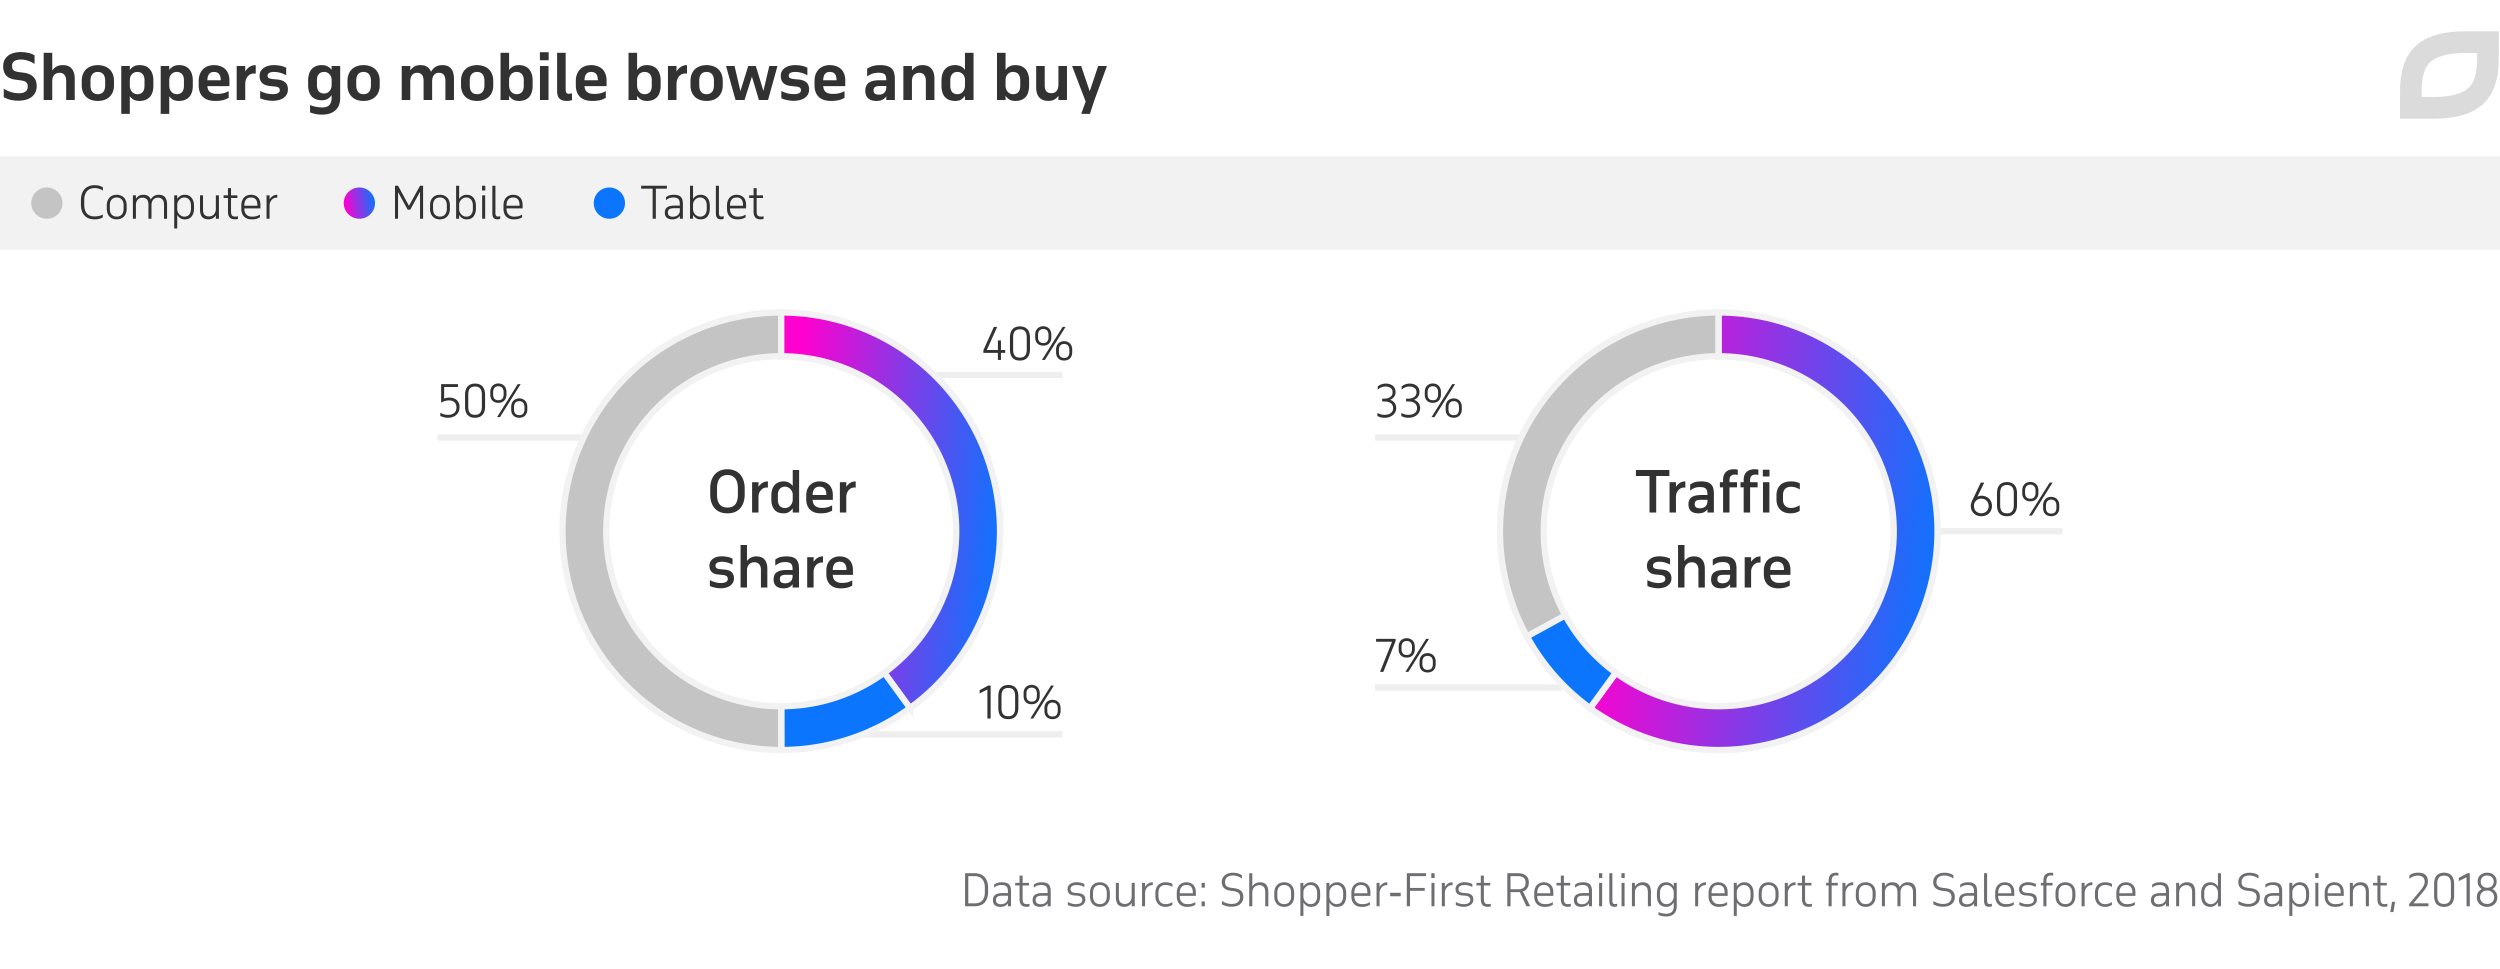 <svg width="800" height="310" viewBox="0 0 800 310" fill="none" xmlns="http://www.w3.org/2000/svg"><path d="M311.854 279.43c.644 0 1.232.098 1.764.294.541.187.998.476 1.372.868.382.383.676.868.882 1.456.214.588.322 1.279.322 2.072v1.288c0 .793-.108 1.479-.322 2.058-.206.579-.5 1.055-.882 1.428a3.554 3.554 0 01-1.372.84 5.562 5.562 0 01-1.764.266h-3.024v-10.57h3.024zm-2.002.924v8.722h2.002c.476 0 .914-.061 1.316-.182.41-.121.76-.322 1.05-.602.289-.28.513-.649.672-1.106.168-.457.252-1.017.252-1.68v-1.484c0-.635-.08-1.181-.238-1.638-.159-.467-.383-.849-.672-1.148a2.616 2.616 0 00-1.05-.658 3.8 3.8 0 00-1.33-.224h-2.002zm12.69 9.646v-.952a2.295 2.295 0 01-.994.868c-.411.187-.878.28-1.4.28-.794 0-1.396-.187-1.806-.56-.402-.373-.602-.896-.602-1.568 0-.803.256-1.381.77-1.736.513-.364 1.292-.546 2.338-.546h1.694v-.448a4.3 4.3 0 00-.084-.896 1.6 1.6 0 00-.308-.672 1.344 1.344 0 00-.63-.42c-.262-.103-.598-.154-1.008-.154-.476 0-.901.065-1.274.196-.374.121-.747.345-1.12.672v-.966c.289-.233.625-.42 1.008-.56.382-.14.896-.21 1.54-.21.541 0 .994.061 1.358.182.364.112.658.294.882.546.224.243.382.551.476.924.093.364.14.798.14 1.302V290h-.98zm-2.268-.644c.233 0 .471-.028.714-.084.252-.056.48-.149.686-.28.214-.14.396-.317.546-.532.158-.215.266-.476.322-.784v-1.05h-1.736c-.784 0-1.33.112-1.638.336-.299.215-.448.569-.448 1.064 0 .439.135.77.406.994.28.224.662.336 1.148.336zm4.582-6.846h1.4v-2.31h.98v2.31h2.03v.84h-2.03v4.326c0 .56.093.975.28 1.246.196.261.546.392 1.05.392.149 0 .308-.009.476-.028.168-.028.303-.061.406-.098v.868a2.12 2.12 0 01-.406.084 3.03 3.03 0 01-.546.042c-.794 0-1.368-.215-1.722-.644-.346-.439-.518-1.041-.518-1.806v-4.382h-1.4v-.84zm10.387 7.49v-.952a2.29 2.29 0 01-.994.868c-.411.187-.877.28-1.4.28-.793 0-1.395-.187-1.806-.56-.401-.373-.602-.896-.602-1.568 0-.803.257-1.381.77-1.736.513-.364 1.293-.546 2.338-.546h1.694v-.448a4.3 4.3 0 00-.084-.896 1.6 1.6 0 00-.308-.672 1.334 1.334 0 00-.63-.42c-.261-.103-.597-.154-1.008-.154-.476 0-.901.065-1.274.196-.373.121-.747.345-1.12.672v-.966c.289-.233.625-.42 1.008-.56.383-.14.896-.21 1.54-.21.541 0 .994.061 1.358.182.364.112.658.294.882.546.224.243.383.551.476.924.093.364.14.798.14 1.302V290h-.98zm-2.268-.644c.233 0 .471-.028.714-.084a1.96 1.96 0 001.232-.812c.159-.215.266-.476.322-.784v-1.05h-1.736c-.784 0-1.33.112-1.638.336-.299.215-.448.569-.448 1.064 0 .439.135.77.406.994.28.224.663.336 1.148.336zm8.736-.714c.429.215.849.383 1.26.504.42.121.854.182 1.302.182.625 0 1.125-.112 1.498-.336.383-.233.574-.583.574-1.05 0-.812-.579-1.255-1.736-1.33l-.742-.056a4.221 4.221 0 01-.868-.14 2.036 2.036 0 01-.714-.35 1.693 1.693 0 01-.49-.616c-.121-.261-.182-.583-.182-.966 0-.345.075-.649.224-.91.159-.271.364-.499.616-.686.261-.187.56-.327.896-.42a3.751 3.751 0 011.078-.154c.56 0 1.05.056 1.47.168.429.103.793.233 1.092.392v.98a4.375 4.375 0 00-1.288-.504 5.745 5.745 0 00-1.176-.14c-.616 0-1.097.112-1.442.336-.345.224-.518.551-.518.98 0 .233.047.425.14.574.093.149.215.271.364.364.159.084.336.145.532.182.196.037.401.065.616.084l.84.07c.681.047 1.227.233 1.638.56.411.317.616.831.616 1.54 0 .392-.093.733-.28 1.022a2.36 2.36 0 01-.714.714 3.05 3.05 0 01-.98.406c-.364.093-.728.14-1.092.14-.42 0-.868-.051-1.344-.154a4.565 4.565 0 01-1.19-.42v-.966zm7.082-2.856c0-.569.074-1.069.224-1.498.158-.429.378-.789.658-1.078.28-.289.611-.509.994-.658a3.596 3.596 0 011.288-.224c.457 0 .882.075 1.274.224a2.74 2.74 0 011.008.658c.289.289.513.649.672 1.078.158.429.238.929.238 1.498v.952c0 .569-.08 1.069-.238 1.498a2.95 2.95 0 01-.672 1.078 2.74 2.74 0 01-1.008.658 3.558 3.558 0 01-1.274.224c-.467 0-.896-.075-1.288-.224a2.761 2.761 0 01-.994-.658c-.28-.289-.5-.649-.658-1.078-.15-.429-.224-.929-.224-1.498v-.952zm.966 1.022c0 .812.196 1.433.588 1.862.401.429.938.644 1.61.644.69 0 1.232-.215 1.624-.644.392-.439.588-1.059.588-1.862v-1.092c0-.821-.201-1.447-.602-1.876-.402-.429-.938-.644-1.61-.644-.672 0-1.209.215-1.61.644-.392.429-.588 1.055-.588 1.876v1.092zm13.36 3.192h-.98v-1.106c-.243.392-.56.705-.952.938-.392.233-.868.35-1.428.35-.943 0-1.629-.266-2.058-.798-.42-.541-.63-1.307-.63-2.296v-4.578h.966v4.578c0 .803.173 1.367.518 1.694.345.317.803.476 1.372.476.299 0 .574-.047.826-.14.261-.103.49-.247.686-.434.196-.187.355-.415.476-.686a2.81 2.81 0 00.224-.924v-4.564h.98V290zm2.334-7.49h.966v1.316c.252-.448.584-.807.994-1.078.411-.28.906-.42 1.484-.42v.938a.664.664 0 00-.126-.014h-.126a1.98 1.98 0 00-.84.182 2.182 2.182 0 00-.672.504 2.87 2.87 0 00-.49.756c-.121.28-.196.588-.224.924V290h-.966v-7.49zm7.561-.182c.821 0 1.54.168 2.156.504v1.022a3.055 3.055 0 00-1.106-.518 4.24 4.24 0 00-1.05-.14c-.327 0-.63.047-.91.14-.28.084-.523.229-.728.434a2.046 2.046 0 00-.49.784c-.121.317-.182.709-.182 1.176v1.064c0 .355.047.686.14.994.093.308.233.579.42.812.187.224.42.401.7.532.289.131.63.196 1.022.196.345 0 .691-.051 1.036-.154a4.79 4.79 0 001.134-.518v.924a3.386 3.386 0 01-.98.448 4.273 4.273 0 01-1.232.168c-.495 0-.943-.084-1.344-.252a2.96 2.96 0 01-1.008-.7 3.187 3.187 0 01-.644-1.092 4.33 4.33 0 01-.224-1.428v-.924c0-.504.065-.966.196-1.386.131-.429.331-.798.602-1.106.28-.308.625-.546 1.036-.714.411-.177.896-.266 1.456-.266zm9.664 4.354h-5.152v.112c0 .364.047.7.14 1.008.103.308.257.574.462.798.206.224.458.401.756.532.308.131.672.196 1.092.196.42 0 .831-.037 1.232-.112.402-.075.836-.261 1.302-.56v.882c-.42.252-.835.425-1.246.518-.41.093-.872.14-1.386.14-1.045 0-1.862-.303-2.45-.91-.578-.607-.868-1.461-.868-2.562v-.924c0-.532.07-1.013.21-1.442a3.29 3.29 0 01.616-1.092c.271-.299.593-.527.966-.686a3.139 3.139 0 011.274-.252c.924 0 1.662.275 2.212.826.56.551.84 1.386.84 2.506v1.022zm-5.152-.84h4.172v-.224c0-.793-.168-1.395-.504-1.806-.326-.411-.844-.616-1.554-.616-.298 0-.578.047-.84.14a1.645 1.645 0 00-.672.448 2.263 2.263 0 00-.448.798c-.102.317-.154.7-.154 1.148v.112zm6.983 2.632h1.036V290h-1.036v-1.526zm0-5.95h1.036v1.526h-1.036v-1.526zm6.504 5.796a7.802 7.802 0 001.512.7c.504.159 1.05.238 1.638.238.868 0 1.526-.196 1.974-.588.457-.401.686-.924.686-1.568a2.44 2.44 0 00-.126-.826 1.23 1.23 0 00-.42-.574 2.048 2.048 0 00-.728-.378 5.867 5.867 0 00-1.078-.21l-.7-.084c-.84-.093-1.517-.364-2.03-.812-.513-.457-.77-1.111-.77-1.96 0-.467.089-.882.266-1.246.177-.373.425-.686.742-.938a3.22 3.22 0 011.12-.588 4.49 4.49 0 011.4-.21c.644 0 1.195.07 1.652.21a4.31 4.31 0 011.274.588v1.064a5.609 5.609 0 00-1.386-.714 4.434 4.434 0 00-1.512-.252c-.868 0-1.507.196-1.918.588-.401.392-.602.896-.602 1.512 0 .308.042.569.126.784.084.215.215.397.392.546.177.14.406.252.686.336.28.084.616.149 1.008.196l.7.084c.439.056.84.145 1.204.266.364.121.672.294.924.518.261.215.462.49.602.826.149.327.224.728.224 1.204 0 .504-.093.952-.28 1.344a2.853 2.853 0 01-.784.98 3.648 3.648 0 01-1.204.602 5.533 5.533 0 01-1.526.196 6.418 6.418 0 01-1.582-.182 6.762 6.762 0 01-1.484-.588v-1.064zm8.743-8.89h.98v4.242c.252-.42.583-.747.994-.98.42-.243.915-.364 1.484-.364.933 0 1.605.271 2.016.812.42.541.63 1.302.63 2.282V290h-.98v-4.48c0-.803-.173-1.381-.518-1.736-.345-.355-.803-.532-1.372-.532-.299 0-.579.051-.84.154a2.05 2.05 0 00-.7.42 2.346 2.346 0 00-.49.686 2.81 2.81 0 00-.224.924V290h-.98v-10.57zm8.017 6.356c0-.569.075-1.069.224-1.498.159-.429.378-.789.658-1.078a2.77 2.77 0 01.994-.658 3.6 3.6 0 011.288-.224c.458 0 .882.075 1.274.224a2.74 2.74 0 011.008.658c.29.289.514.649.672 1.078.159.429.238.929.238 1.498v.952c0 .569-.079 1.069-.238 1.498a2.923 2.923 0 01-.672 1.078 2.74 2.74 0 01-1.008.658 3.554 3.554 0 01-1.274.224 3.6 3.6 0 01-1.288-.224 2.77 2.77 0 01-.994-.658 3.047 3.047 0 01-.658-1.078c-.149-.429-.224-.929-.224-1.498v-.952zm.966 1.022c0 .812.196 1.433.588 1.862.402.429.938.644 1.61.644.691 0 1.232-.215 1.624-.644.392-.439.588-1.059.588-1.862v-1.092c0-.821-.2-1.447-.602-1.876-.401-.429-.938-.644-1.61-.644-.672 0-1.208.215-1.61.644-.392.429-.588 1.055-.588 1.876v1.092zm7.382-4.298h.966v1.148c.243-.392.565-.709.966-.952.402-.252.882-.378 1.442-.378.495 0 .924.089 1.288.266.374.177.682.425.924.742.252.308.439.677.56 1.106.122.42.182.877.182 1.372v.882c0 1.064-.247 1.913-.742 2.548-.494.635-1.227.952-2.198.952-.578 0-1.068-.135-1.47-.406a3.174 3.174 0 01-.952-1.036v4.354h-.966V282.51zm3.234.686c-.298 0-.578.056-.84.168-.252.112-.48.266-.686.462-.205.196-.373.42-.504.672-.13.252-.21.518-.238.798v1.652c0 .28.056.565.168.854.112.28.271.537.476.77.206.224.448.406.728.546.28.14.588.21.924.21.29 0 .56-.047.812-.14.262-.103.486-.257.672-.462.187-.215.336-.481.448-.798.112-.327.168-.714.168-1.162v-1.022c0-.355-.046-.686-.14-.994a2.187 2.187 0 00-.392-.812 1.831 1.831 0 00-.672-.546 2.037 2.037 0 00-.924-.196zm5.092-.686h.966v1.148c.243-.392.565-.709.966-.952.402-.252.882-.378 1.442-.378.495 0 .924.089 1.288.266.374.177.682.425.924.742.252.308.439.677.56 1.106.122.42.182.877.182 1.372v.882c0 1.064-.247 1.913-.742 2.548-.494.635-1.227.952-2.198.952-.578 0-1.068-.135-1.47-.406a3.174 3.174 0 01-.952-1.036v4.354h-.966V282.51zm3.234.686c-.298 0-.578.056-.84.168-.252.112-.48.266-.686.462-.205.196-.373.42-.504.672-.13.252-.21.518-.238.798v1.652c0 .28.056.565.168.854.112.28.271.537.476.77.206.224.448.406.728.546.28.14.588.21.924.21.29 0 .56-.047.812-.14.262-.103.486-.257.672-.462.187-.215.336-.481.448-.798.112-.327.168-.714.168-1.162v-1.022c0-.355-.046-.686-.14-.994a2.187 2.187 0 00-.392-.812 1.831 1.831 0 00-.672-.546 2.037 2.037 0 00-.924-.196zm10.861 3.486h-5.152v.112c0 .364.046.7.14 1.008.102.308.256.574.462.798.205.224.457.401.756.532.308.131.672.196 1.092.196.42 0 .83-.037 1.232-.112.401-.075.835-.261 1.302-.56v.882c-.42.252-.836.425-1.246.518-.411.093-.873.14-1.386.14-1.046 0-1.862-.303-2.45-.91-.579-.607-.868-1.461-.868-2.562v-.924c0-.532.07-1.013.21-1.442.149-.429.354-.793.616-1.092.27-.299.592-.527.966-.686a3.132 3.132 0 011.274-.252c.924 0 1.661.275 2.212.826.56.551.84 1.386.84 2.506v1.022zm-5.152-.84h4.172v-.224c0-.793-.168-1.395-.504-1.806-.327-.411-.845-.616-1.554-.616-.299 0-.579.047-.84.14a1.632 1.632 0 00-.672.448 2.248 2.248 0 00-.448.798c-.103.317-.154.7-.154 1.148v.112zm7.108-3.332h.966v1.316c.252-.448.584-.807.994-1.078.411-.28.906-.42 1.484-.42v.938a.664.664 0 00-.126-.014h-.126a1.98 1.98 0 00-.84.182 2.182 2.182 0 00-.672.504 2.87 2.87 0 00-.49.756c-.121.28-.196.588-.224.924V290h-.966v-7.49zm4.333 4.284v-1.092h3.388v1.092h-3.388zm11.092-1.75h-4.718V290h-1.022v-10.57h6.146v.924h-5.124v3.794h4.718v.896zm2.144-2.534h.966V290h-.966v-7.49zm-.042-3.08h1.05v1.526h-1.05v-1.526zm3.364 3.08h.966v1.316a3.07 3.07 0 01.994-1.078c.411-.28.905-.42 1.484-.42v.938a.682.682 0 00-.126-.014h-.126c-.299 0-.579.061-.84.182a2.182 2.182 0 00-.672.504 2.87 2.87 0 00-.49.756c-.121.28-.196.588-.224.924V290h-.966v-7.49zm4.476 6.132c.43.215.85.383 1.26.504.42.121.854.182 1.302.182.626 0 1.125-.112 1.498-.336.383-.233.574-.583.574-1.05 0-.812-.578-1.255-1.736-1.33l-.742-.056a4.221 4.221 0 01-.868-.14 2.053 2.053 0 01-.714-.35 1.703 1.703 0 01-.49-.616c-.121-.261-.182-.583-.182-.966 0-.345.075-.649.224-.91.159-.271.364-.499.616-.686.262-.187.56-.327.896-.42a3.756 3.756 0 011.078-.154c.56 0 1.05.056 1.47.168.43.103.794.233 1.092.392v.98a4.375 4.375 0 00-1.288-.504 5.73 5.73 0 00-1.176-.14c-.616 0-1.096.112-1.442.336-.345.224-.518.551-.518.98 0 .233.047.425.14.574.094.149.215.271.364.364.159.084.336.145.532.182.196.037.402.065.616.084l.84.07c.682.047 1.228.233 1.638.56.411.317.616.831.616 1.54 0 .392-.093.733-.28 1.022a2.36 2.36 0 01-.714.714 3.05 3.05 0 01-.98.406c-.364.093-.728.14-1.092.14-.42 0-.868-.051-1.344-.154a4.578 4.578 0 01-1.19-.42v-.966zm6.592-6.132h1.4v-2.31h.98v2.31h2.03v.84h-2.03v4.326c0 .56.093.975.28 1.246.196.261.546.392 1.05.392.149 0 .308-.009.476-.028.168-.028.303-.061.406-.098v.868a2.103 2.103 0 01-.406.084 3.014 3.014 0 01-.546.042c-.793 0-1.367-.215-1.722-.644-.345-.439-.518-1.041-.518-1.806v-4.382h-1.4v-.84zm16.77-.14c0 .728-.158 1.339-.476 1.834-.308.485-.779.835-1.414 1.05l2.324 4.746h-1.218l-2.1-4.55-.28.028h-2.702V290h-1.022v-10.57h3.374c.598 0 1.116.075 1.554.224.448.14.817.341 1.106.602.29.252.504.56.644.924s.21.761.21 1.19zm-5.866-2.016v4.214h2.366c.476 0 .873-.051 1.19-.154.318-.112.57-.261.756-.448.187-.187.318-.406.392-.658.075-.261.112-.546.112-.854 0-.747-.214-1.283-.644-1.61-.42-.327-1.064-.49-1.932-.49h-2.24zm13.71 6.328h-5.152v.112c0 .364.047.7.14 1.008.103.308.257.574.462.798.205.224.457.401.756.532.308.131.672.196 1.092.196.42 0 .831-.037 1.232-.112.401-.075.835-.261 1.302-.56v.882c-.42.252-.835.425-1.246.518-.411.093-.873.14-1.386.14-1.045 0-1.862-.303-2.45-.91-.579-.607-.868-1.461-.868-2.562v-.924c0-.532.07-1.013.21-1.442.149-.429.355-.793.616-1.092.271-.299.593-.527.966-.686a3.136 3.136 0 011.274-.252c.924 0 1.661.275 2.212.826.56.551.84 1.386.84 2.506v1.022zm-5.152-.84h4.172v-.224c0-.793-.168-1.395-.504-1.806-.327-.411-.845-.616-1.554-.616-.299 0-.579.047-.84.14a1.645 1.645 0 00-.672.448 2.248 2.248 0 00-.448.798c-.103.317-.154.7-.154 1.148v.112zm6.146-3.332h1.4v-2.31h.98v2.31h2.03v.84h-2.03v4.326c0 .56.093.975.28 1.246.196.261.546.392 1.05.392.149 0 .308-.009.476-.028.168-.028.303-.061.406-.098v.868a2.12 2.12 0 01-.406.084 3.03 3.03 0 01-.546.042c-.794 0-1.368-.215-1.722-.644-.346-.439-.518-1.041-.518-1.806v-4.382h-1.4v-.84zm10.387 7.49v-.952a2.29 2.29 0 01-.994.868c-.411.187-.877.28-1.4.28-.793 0-1.395-.187-1.806-.56-.401-.373-.602-.896-.602-1.568 0-.803.257-1.381.77-1.736.513-.364 1.293-.546 2.338-.546h1.694v-.448a4.3 4.3 0 00-.084-.896 1.6 1.6 0 00-.308-.672 1.334 1.334 0 00-.63-.42c-.261-.103-.597-.154-1.008-.154-.476 0-.901.065-1.274.196-.373.121-.747.345-1.12.672v-.966c.289-.233.625-.42 1.008-.56.383-.14.896-.21 1.54-.21.541 0 .994.061 1.358.182.364.112.658.294.882.546.224.243.383.551.476.924.093.364.14.798.14 1.302V290h-.98zm-2.268-.644c.233 0 .471-.028.714-.084a1.96 1.96 0 001.232-.812c.159-.215.266-.476.322-.784v-1.05h-1.736c-.784 0-1.33.112-1.638.336-.299.215-.448.569-.448 1.064 0 .439.135.77.406.994.28.224.663.336 1.148.336zm5.531-6.846h.966V290h-.966v-7.49zm-.042-3.08h1.05v1.526h-1.05v-1.526zm3.308 0h.98v8.652c0 .42.056.728.168.924.112.196.318.294.616.294a1.993 1.993 0 00.742-.14v.854a1.392 1.392 0 01-.378.112 2.084 2.084 0 01-.476.056c-.317 0-.583-.042-.798-.126a1.206 1.206 0 01-.504-.378 1.837 1.837 0 01-.266-.644 4.3 4.3 0 01-.084-.896v-8.708zm3.912 3.08h.966V290h-.966v-7.49zm-.042-3.08h1.05v1.526h-1.05v-1.526zm3.364 3.08h.966v1.176c.252-.42.583-.751.994-.994.42-.243.919-.364 1.498-.364.933 0 1.605.271 2.016.812.411.541.616 1.302.616 2.282V290h-.98v-4.48c0-.803-.173-1.381-.518-1.736-.336-.355-.789-.532-1.358-.532a2.38 2.38 0 00-.854.154 2.05 2.05 0 00-.7.42 2.346 2.346 0 00-.49.686 2.81 2.81 0 00-.224.924V290h-.966v-7.49zm14.345 7.476c0 .495-.07.943-.21 1.344-.14.411-.35.756-.63 1.036a2.81 2.81 0 01-1.064.672c-.42.159-.914.238-1.484.238-.448 0-.882-.047-1.302-.14a6.796 6.796 0 01-1.162-.336v-.924c.43.187.864.317 1.302.392a6.33 6.33 0 001.176.126c.458 0 .84-.061 1.148-.182a1.714 1.714 0 001.134-1.26c.084-.299.126-.639.126-1.022v-1.204c-.242.42-.564.77-.966 1.05-.392.28-.872.42-1.442.42-.494 0-.928-.084-1.302-.252a2.57 2.57 0 01-.924-.714 3.358 3.358 0 01-.56-1.106 5.253 5.253 0 01-.182-1.428v-.882c0-.504.061-.966.182-1.386.131-.429.318-.798.56-1.106.243-.317.546-.56.91-.728a2.977 2.977 0 011.288-.266c.57 0 1.055.126 1.456.378.411.252.738.579.98.98v-1.176h.966v7.476zm-3.248-6.79c-.289 0-.564.051-.826.154a1.773 1.773 0 00-.672.448 2.263 2.263 0 00-.448.798c-.112.317-.168.7-.168 1.148v1.022c0 .355.042.691.126 1.008.084.308.215.579.392.812.178.233.397.415.658.546.262.131.57.196.924.196.318 0 .612-.065.882-.196.28-.14.523-.317.728-.532.206-.215.364-.457.476-.728.122-.28.192-.56.21-.84v-1.554a2.414 2.414 0 00-.21-.854 2.305 2.305 0 00-.49-.728 2.238 2.238 0 00-.714-.504 1.964 1.964 0 00-.868-.196zm9.137-.686h.966v1.316c.252-.448.584-.807.994-1.078.411-.28.906-.42 1.484-.42v.938a.664.664 0 00-.126-.014h-.126a1.98 1.98 0 00-.84.182 2.182 2.182 0 00-.672.504 2.87 2.87 0 00-.49.756c-.121.28-.196.588-.224.924V290h-.966v-7.49zm10.403 4.172H547.7v.112c0 .364.047.7.14 1.008.103.308.257.574.462.798.206.224.458.401.756.532.308.131.672.196 1.092.196.42 0 .831-.037 1.232-.112.402-.075.836-.261 1.302-.56v.882c-.42.252-.835.425-1.246.518-.41.093-.872.14-1.386.14-1.045 0-1.862-.303-2.45-.91-.578-.607-.868-1.461-.868-2.562v-.924c0-.532.07-1.013.21-1.442a3.29 3.29 0 01.616-1.092c.271-.299.593-.527.966-.686a3.139 3.139 0 011.274-.252c.924 0 1.662.275 2.212.826.56.551.84 1.386.84 2.506v1.022zm-5.152-.84h4.172v-.224c0-.793-.168-1.395-.504-1.806-.326-.411-.844-.616-1.554-.616-.298 0-.578.047-.84.14a1.645 1.645 0 00-.672.448 2.263 2.263 0 00-.448.798c-.102.317-.154.7-.154 1.148v.112zm7.109-3.332h.966v1.148c.242-.392.564-.709.966-.952.401-.252.882-.378 1.442-.378.494 0 .924.089 1.288.266.373.177.681.425.924.742.252.308.438.677.56 1.106.121.42.182.877.182 1.372v.882c0 1.064-.248 1.913-.742 2.548-.495.635-1.228.952-2.198.952-.579 0-1.069-.135-1.47-.406a3.163 3.163 0 01-.952-1.036v4.354h-.966V282.51zm3.234.686c-.299 0-.579.056-.84.168a2.51 2.51 0 00-1.19 1.134c-.131.252-.21.518-.238.798v1.652c0 .28.056.565.168.854.112.28.27.537.476.77.205.224.448.406.728.546.28.14.588.21.924.21.289 0 .56-.047.812-.14.261-.103.485-.257.672-.462.186-.215.336-.481.448-.798.112-.327.168-.714.168-1.162v-1.022c0-.355-.047-.686-.14-.994a2.203 2.203 0 00-.392-.812 1.847 1.847 0 00-.672-.546 2.043 2.043 0 00-.924-.196zm4.742 2.59c0-.569.075-1.069.224-1.498.159-.429.378-.789.658-1.078.28-.289.611-.509.994-.658a3.596 3.596 0 011.288-.224c.457 0 .882.075 1.274.224a2.74 2.74 0 011.008.658c.289.289.513.649.672 1.078.159.429.238.929.238 1.498v.952c0 .569-.079 1.069-.238 1.498a2.95 2.95 0 01-.672 1.078 2.74 2.74 0 01-1.008.658 3.558 3.558 0 01-1.274.224c-.467 0-.896-.075-1.288-.224a2.761 2.761 0 01-.994-.658 3.047 3.047 0 01-.658-1.078c-.149-.429-.224-.929-.224-1.498v-.952zm.966 1.022c0 .812.196 1.433.588 1.862.401.429.938.644 1.61.644.691 0 1.232-.215 1.624-.644.392-.439.588-1.059.588-1.862v-1.092c0-.821-.201-1.447-.602-1.876-.401-.429-.938-.644-1.61-.644-.672 0-1.209.215-1.61.644-.392.429-.588 1.055-.588 1.876v1.092zm7.382-4.298h.966v1.316a3.07 3.07 0 01.994-1.078c.411-.28.905-.42 1.484-.42v.938a.682.682 0 00-.126-.014h-.126c-.299 0-.579.061-.84.182a2.182 2.182 0 00-.672.504 2.87 2.87 0 00-.49.756c-.121.28-.196.588-.224.924V290h-.966v-7.49zm4.109 0h1.4v-2.31h.98v2.31h2.03v.84h-2.03v4.326c0 .56.094.975.28 1.246.196.261.546.392 1.05.392.15 0 .308-.009.476-.028.168-.028.304-.061.406-.098v.868a2.103 2.103 0 01-.406.084 3.014 3.014 0 01-.546.042c-.793 0-1.367-.215-1.722-.644-.345-.439-.518-1.041-.518-1.806v-4.382h-1.4v-.84zm9.099 0h.812v-.728c0-.784.196-1.4.588-1.848.401-.448 1.017-.672 1.848-.672.168 0 .303.009.406.028.102.019.2.042.294.07v.896a1.037 1.037 0 00-.294-.084 1.7 1.7 0 00-.406-.042c-.476 0-.84.14-1.092.42-.243.28-.364.7-.364 1.26v.7h1.96v.84h-1.96V290h-.98v-6.65h-.812v-.84zm5.235 0h.966v1.316c.252-.448.584-.807.994-1.078.411-.28.906-.42 1.484-.42v.938a.664.664 0 00-.126-.014h-.126a1.98 1.98 0 00-.84.182 2.182 2.182 0 00-.672.504 2.87 2.87 0 00-.49.756c-.121.28-.196.588-.224.924V290h-.966v-7.49zm4.285 3.276c0-.569.075-1.069.224-1.498.159-.429.378-.789.658-1.078.28-.289.611-.509.994-.658a3.596 3.596 0 011.288-.224c.457 0 .882.075 1.274.224a2.74 2.74 0 011.008.658c.289.289.513.649.672 1.078.159.429.238.929.238 1.498v.952c0 .569-.079 1.069-.238 1.498a2.95 2.95 0 01-.672 1.078 2.74 2.74 0 01-1.008.658 3.558 3.558 0 01-1.274.224c-.467 0-.896-.075-1.288-.224a2.761 2.761 0 01-.994-.658 3.047 3.047 0 01-.658-1.078c-.149-.429-.224-.929-.224-1.498v-.952zm.966 1.022c0 .812.196 1.433.588 1.862.401.429.938.644 1.61.644.691 0 1.232-.215 1.624-.644.392-.439.588-1.059.588-1.862v-1.092c0-.821-.201-1.447-.602-1.876-.401-.429-.938-.644-1.61-.644-.672 0-1.209.215-1.61.644-.392.429-.588 1.055-.588 1.876v1.092zm7.382-4.298h.966v1.12a2.67 2.67 0 01.924-.952c.383-.233.854-.35 1.414-.35.654 0 1.176.131 1.568.392.392.261.677.644.854 1.148a2.88 2.88 0 01.98-1.12c.411-.28.924-.42 1.54-.42.943 0 1.624.271 2.044.812.43.532.644 1.293.644 2.282V290h-.98v-4.48c0-.803-.182-1.381-.546-1.736-.354-.355-.816-.532-1.386-.532-.588 0-1.068.191-1.442.574-.373.383-.583.919-.63 1.61V290h-.98v-4.48c0-.803-.172-1.381-.518-1.736-.345-.355-.802-.532-1.372-.532-.597 0-1.087.191-1.47.574-.382.383-.597.919-.644 1.61V290h-.966v-7.49zm16.468 5.81a7.802 7.802 0 001.512.7c.504.159 1.05.238 1.638.238.868 0 1.526-.196 1.974-.588.457-.401.686-.924.686-1.568a2.44 2.44 0 00-.126-.826 1.23 1.23 0 00-.42-.574 2.048 2.048 0 00-.728-.378 5.867 5.867 0 00-1.078-.21l-.7-.084c-.84-.093-1.517-.364-2.03-.812-.513-.457-.77-1.111-.77-1.96 0-.467.089-.882.266-1.246.177-.373.425-.686.742-.938a3.22 3.22 0 011.12-.588 4.49 4.49 0 011.4-.21c.644 0 1.195.07 1.652.21a4.31 4.31 0 011.274.588v1.064a5.609 5.609 0 00-1.386-.714 4.434 4.434 0 00-1.512-.252c-.868 0-1.507.196-1.918.588-.401.392-.602.896-.602 1.512 0 .308.042.569.126.784.084.215.215.397.392.546.177.14.406.252.686.336.28.084.616.149 1.008.196l.7.084c.439.056.84.145 1.204.266.364.121.672.294.924.518.261.215.462.49.602.826.149.327.224.728.224 1.204 0 .504-.093.952-.28 1.344a2.853 2.853 0 01-.784.98 3.648 3.648 0 01-1.204.602 5.533 5.533 0 01-1.526.196 6.418 6.418 0 01-1.582-.182 6.762 6.762 0 01-1.484-.588v-1.064zM631.69 290v-.952a2.29 2.29 0 01-.994.868c-.411.187-.877.28-1.4.28-.793 0-1.395-.187-1.806-.56-.401-.373-.602-.896-.602-1.568 0-.803.257-1.381.77-1.736.513-.364 1.293-.546 2.338-.546h1.694v-.448a4.3 4.3 0 00-.084-.896 1.6 1.6 0 00-.308-.672 1.334 1.334 0 00-.63-.42c-.261-.103-.597-.154-1.008-.154-.476 0-.901.065-1.274.196-.373.121-.747.345-1.12.672v-.966c.289-.233.625-.42 1.008-.56.383-.14.896-.21 1.54-.21.541 0 .994.061 1.358.182.364.112.658.294.882.546.224.243.383.551.476.924.093.364.14.798.14 1.302V290h-.98zm-2.268-.644c.233 0 .471-.028.714-.084a1.96 1.96 0 001.232-.812c.159-.215.266-.476.322-.784v-1.05h-1.736c-.784 0-1.33.112-1.638.336-.299.215-.448.569-.448 1.064 0 .439.135.77.406.994.28.224.663.336 1.148.336zm5.475-9.926h.98v8.652c0 .42.056.728.168.924.112.196.318.294.616.294a1.993 1.993 0 00.742-.14v.854a1.392 1.392 0 01-.378.112 2.084 2.084 0 01-.476.056c-.317 0-.583-.042-.798-.126a1.206 1.206 0 01-.504-.378 1.837 1.837 0 01-.266-.644 4.3 4.3 0 01-.084-.896v-8.708zm9.68 7.252h-5.152v.112c0 .364.046.7.14 1.008.102.308.256.574.462.798.205.224.457.401.756.532.308.131.672.196 1.092.196.42 0 .83-.037 1.232-.112.401-.075.835-.261 1.302-.56v.882c-.42.252-.836.425-1.246.518-.411.093-.873.14-1.386.14-1.046 0-1.862-.303-2.45-.91-.579-.607-.868-1.461-.868-2.562v-.924c0-.532.07-1.013.21-1.442.149-.429.354-.793.616-1.092.27-.299.592-.527.966-.686a3.132 3.132 0 011.274-.252c.924 0 1.661.275 2.212.826.56.551.84 1.386.84 2.506v1.022zm-5.152-.84h4.172v-.224c0-.793-.168-1.395-.504-1.806-.327-.411-.845-.616-1.554-.616-.299 0-.579.047-.84.14a1.632 1.632 0 00-.672.448 2.248 2.248 0 00-.448.798c-.103.317-.154.7-.154 1.148v.112zm6.772 2.8c.43.215.85.383 1.26.504.42.121.854.182 1.302.182.626 0 1.125-.112 1.498-.336.383-.233.574-.583.574-1.05 0-.812-.578-1.255-1.736-1.33l-.742-.056a4.221 4.221 0 01-.868-.14 2.053 2.053 0 01-.714-.35 1.703 1.703 0 01-.49-.616c-.121-.261-.182-.583-.182-.966 0-.345.075-.649.224-.91.159-.271.364-.499.616-.686.262-.187.56-.327.896-.42a3.756 3.756 0 011.078-.154c.56 0 1.05.056 1.47.168.43.103.794.233 1.092.392v.98a4.375 4.375 0 00-1.288-.504 5.73 5.73 0 00-1.176-.14c-.616 0-1.096.112-1.442.336-.345.224-.518.551-.518.98 0 .233.047.425.14.574.094.149.215.271.364.364.159.084.336.145.532.182.196.037.402.065.616.084l.84.07c.682.047 1.228.233 1.638.56.411.317.616.831.616 1.54 0 .392-.093.733-.28 1.022a2.36 2.36 0 01-.714.714 3.05 3.05 0 01-.98.406c-.364.093-.728.14-1.092.14-.42 0-.868-.051-1.344-.154a4.578 4.578 0 01-1.19-.42v-.966zm6.872-6.132h.812v-.728c0-.784.196-1.4.588-1.848.401-.448 1.017-.672 1.848-.672.168 0 .303.009.406.028.103.019.201.042.294.07v.896a1.037 1.037 0 00-.294-.084 1.694 1.694 0 00-.406-.042c-.476 0-.84.14-1.092.42-.243.28-.364.7-.364 1.26v.7h1.96v.84h-1.96V290h-.98v-6.65h-.812v-.84zm4.695 3.276c0-.569.074-1.069.224-1.498.158-.429.378-.789.658-1.078.28-.289.611-.509.994-.658a3.596 3.596 0 011.288-.224c.457 0 .882.075 1.274.224a2.74 2.74 0 011.008.658c.289.289.513.649.672 1.078.158.429.238.929.238 1.498v.952c0 .569-.08 1.069-.238 1.498a2.95 2.95 0 01-.672 1.078 2.74 2.74 0 01-1.008.658 3.558 3.558 0 01-1.274.224c-.467 0-.896-.075-1.288-.224a2.761 2.761 0 01-.994-.658c-.28-.289-.5-.649-.658-1.078-.15-.429-.224-.929-.224-1.498v-.952zm.966 1.022c0 .812.196 1.433.588 1.862.401.429.938.644 1.61.644.69 0 1.232-.215 1.624-.644.392-.439.588-1.059.588-1.862v-1.092c0-.821-.201-1.447-.602-1.876-.402-.429-.938-.644-1.61-.644-.672 0-1.209.215-1.61.644-.392.429-.588 1.055-.588 1.876v1.092zm7.382-4.298h.966v1.316a3.07 3.07 0 01.994-1.078c.41-.28.905-.42 1.484-.42v.938a.682.682 0 00-.126-.014h-.126c-.299 0-.579.061-.84.182a2.182 2.182 0 00-.672.504c-.196.215-.36.467-.49.756a2.9 2.9 0 00-.224.924V290h-.966v-7.49zm7.56-.182c.822 0 1.54.168 2.156.504v1.022a3.048 3.048 0 00-1.106-.518 4.24 4.24 0 00-1.05-.14c-.326 0-.63.047-.91.14-.28.084-.522.229-.728.434a2.058 2.058 0 00-.49.784c-.121.317-.182.709-.182 1.176v1.064c0 .355.047.686.14.994.094.308.234.579.42.812.187.224.42.401.7.532.29.131.63.196 1.022.196.346 0 .691-.051 1.036-.154a4.79 4.79 0 001.134-.518v.924c-.27.187-.597.336-.98.448a4.273 4.273 0 01-1.232.168c-.494 0-.942-.084-1.344-.252a2.96 2.96 0 01-1.008-.7 3.203 3.203 0 01-.644-1.092 4.33 4.33 0 01-.224-1.428v-.924c0-.504.066-.966.196-1.386a2.97 2.97 0 01.602-1.106c.28-.308.626-.546 1.036-.714.411-.177.896-.266 1.456-.266zm9.665 4.354h-5.152v.112c0 .364.046.7.14 1.008.102.308.256.574.462.798.205.224.457.401.756.532.308.131.672.196 1.092.196.42 0 .83-.037 1.232-.112.401-.075.835-.261 1.302-.56v.882c-.42.252-.836.425-1.246.518-.411.093-.873.14-1.386.14-1.046 0-1.862-.303-2.45-.91-.579-.607-.868-1.461-.868-2.562v-.924c0-.532.07-1.013.21-1.442.149-.429.354-.793.616-1.092.27-.299.592-.527.966-.686a3.132 3.132 0 011.274-.252c.924 0 1.661.275 2.212.826.56.551.84 1.386.84 2.506v1.022zm-5.152-.84h4.172v-.224c0-.793-.168-1.395-.504-1.806-.327-.411-.845-.616-1.554-.616-.299 0-.579.047-.84.14a1.632 1.632 0 00-.672.448 2.248 2.248 0 00-.448.798c-.103.317-.154.7-.154 1.148v.112zM693.104 290v-.952a2.29 2.29 0 01-.994.868 3.34 3.34 0 01-1.4.28c-.793 0-1.395-.187-1.806-.56-.401-.373-.602-.896-.602-1.568 0-.803.257-1.381.77-1.736.514-.364 1.293-.546 2.338-.546h1.694v-.448a4.3 4.3 0 00-.084-.896 1.587 1.587 0 00-.308-.672 1.334 1.334 0 00-.63-.42c-.261-.103-.597-.154-1.008-.154-.476 0-.9.065-1.274.196-.373.121-.746.345-1.12.672v-.966a3.54 3.54 0 011.008-.56c.383-.14.896-.21 1.54-.21.542 0 .994.061 1.358.182.364.112.658.294.882.546.224.243.383.551.476.924.094.364.14.798.14 1.302V290h-.98zm-2.268-.644c.234 0 .472-.028.714-.084a1.96 1.96 0 001.232-.812c.159-.215.266-.476.322-.784v-1.05h-1.736c-.784 0-1.33.112-1.638.336-.298.215-.448.569-.448 1.064 0 .439.136.77.406.994.28.224.663.336 1.148.336zm5.531-6.846h.966v1.176c.252-.42.584-.751.994-.994.42-.243.92-.364 1.498-.364.934 0 1.606.271 2.016.812.411.541.616 1.302.616 2.282V290h-.98v-4.48c0-.803-.172-1.381-.518-1.736-.336-.355-.788-.532-1.358-.532-.298 0-.583.051-.854.154a2.06 2.06 0 00-.7.42 2.346 2.346 0 00-.49.686 2.81 2.81 0 00-.224.924V290h-.966v-7.49zm13.366-3.08h.98V290h-.98v-1.246a3.302 3.302 0 01-.966 1.036c-.392.271-.868.406-1.428.406-.495 0-.929-.084-1.302-.252a2.57 2.57 0 01-.924-.714 3.32 3.32 0 01-.56-1.106 5.214 5.214 0 01-.182-1.428v-.882c0-.504.06-.966.182-1.386a3.32 3.32 0 01.56-1.106c.242-.317.546-.56.91-.728.373-.177.807-.266 1.302-.266.56 0 1.04.126 1.442.378.401.252.723.579.966.98v-4.256zm-2.254 3.766c-.299 0-.579.051-.84.154a1.773 1.773 0 00-.672.448 2.248 2.248 0 00-.448.798c-.112.317-.168.7-.168 1.148v1.022c0 .355.042.691.126 1.008.084.308.214.579.392.812.177.233.396.415.658.546.261.131.569.196.924.196.336 0 .644-.07.924-.21.28-.14.518-.322.714-.546.205-.224.364-.476.476-.756a2.39 2.39 0 00.168-.868v-1.652a2.446 2.446 0 00-.252-.798 2.552 2.552 0 00-.504-.672 2.171 2.171 0 00-.686-.462 1.978 1.978 0 00-.812-.168zm8.829 5.124a7.802 7.802 0 001.512.7c.504.159 1.05.238 1.638.238.868 0 1.526-.196 1.974-.588.457-.401.686-.924.686-1.568a2.44 2.44 0 00-.126-.826 1.23 1.23 0 00-.42-.574 2.057 2.057 0 00-.728-.378 5.867 5.867 0 00-1.078-.21l-.7-.084c-.84-.093-1.517-.364-2.03-.812-.514-.457-.77-1.111-.77-1.96a2.8 2.8 0 01.266-1.246c.177-.373.424-.686.742-.938.317-.261.69-.457 1.12-.588a4.49 4.49 0 011.4-.21c.644 0 1.194.07 1.652.21.466.131.891.327 1.274.588v1.064a5.644 5.644 0 00-1.386-.714 4.434 4.434 0 00-1.512-.252c-.868 0-1.508.196-1.918.588-.402.392-.602.896-.602 1.512 0 .308.042.569.126.784.084.215.214.397.392.546.177.14.406.252.686.336.28.084.616.149 1.008.196l.7.084c.438.056.84.145 1.204.266.364.121.672.294.924.518.261.215.462.49.602.826.149.327.224.728.224 1.204a3.1 3.1 0 01-.28 1.344 2.853 2.853 0 01-.784.98 3.658 3.658 0 01-1.204.602 5.538 5.538 0 01-1.526.196 6.418 6.418 0 01-1.582-.182 6.762 6.762 0 01-1.484-.588v-1.064zm13.013 1.68v-.952a2.29 2.29 0 01-.994.868c-.411.187-.877.28-1.4.28-.793 0-1.395-.187-1.806-.56-.401-.373-.602-.896-.602-1.568 0-.803.257-1.381.77-1.736.513-.364 1.293-.546 2.338-.546h1.694v-.448a4.3 4.3 0 00-.084-.896 1.6 1.6 0 00-.308-.672 1.334 1.334 0 00-.63-.42c-.261-.103-.597-.154-1.008-.154-.476 0-.901.065-1.274.196-.373.121-.747.345-1.12.672v-.966c.289-.233.625-.42 1.008-.56.383-.14.896-.21 1.54-.21.541 0 .994.061 1.358.182.364.112.658.294.882.546.224.243.383.551.476.924.093.364.14.798.14 1.302V290h-.98zm-2.268-.644c.233 0 .471-.028.714-.084a1.96 1.96 0 001.232-.812c.159-.215.266-.476.322-.784v-1.05h-1.736c-.784 0-1.33.112-1.638.336-.299.215-.448.569-.448 1.064 0 .439.135.77.406.994.28.224.663.336 1.148.336zm5.531-6.846h.966v1.148c.243-.392.565-.709.966-.952.402-.252.882-.378 1.442-.378.495 0 .924.089 1.288.266.374.177.682.425.924.742.252.308.439.677.56 1.106.122.42.182.877.182 1.372v.882c0 1.064-.247 1.913-.742 2.548-.494.635-1.227.952-2.198.952-.578 0-1.068-.135-1.47-.406a3.174 3.174 0 01-.952-1.036v4.354h-.966V282.51zm3.234.686c-.298 0-.578.056-.84.168-.252.112-.48.266-.686.462-.205.196-.373.42-.504.672-.13.252-.21.518-.238.798v1.652c0 .28.056.565.168.854.112.28.271.537.476.77.206.224.448.406.728.546.28.14.588.21.924.21.29 0 .56-.047.812-.14.262-.103.486-.257.672-.462.187-.215.336-.481.448-.798.112-.327.168-.714.168-1.162v-1.022c0-.355-.046-.686-.14-.994a2.187 2.187 0 00-.392-.812 1.831 1.831 0 00-.672-.546 2.037 2.037 0 00-.924-.196zm5.092-.686h.966V290h-.966v-7.49zm-.042-3.08h1.05v1.526h-1.05v-1.526zm9.133 7.252h-5.152v.112c0 .364.046.7.14 1.008.102.308.256.574.462.798.205.224.457.401.756.532.308.131.672.196 1.092.196.42 0 .83-.037 1.232-.112.401-.075.835-.261 1.302-.56v.882c-.42.252-.836.425-1.246.518-.411.093-.873.14-1.386.14-1.046 0-1.862-.303-2.45-.91-.579-.607-.868-1.461-.868-2.562v-.924c0-.532.07-1.013.21-1.442.149-.429.354-.793.616-1.092.27-.299.592-.527.966-.686a3.132 3.132 0 011.274-.252c.924 0 1.661.275 2.212.826.56.551.84 1.386.84 2.506v1.022zm-5.152-.84h4.172v-.224c0-.793-.168-1.395-.504-1.806-.327-.411-.845-.616-1.554-.616-.299 0-.579.047-.84.14a1.632 1.632 0 00-.672.448 2.248 2.248 0 00-.448.798c-.103.317-.154.7-.154 1.148v.112zm7.108-3.332h.966v1.176c.252-.42.584-.751.994-.994.42-.243.92-.364 1.498-.364.934 0 1.606.271 2.016.812.411.541.616 1.302.616 2.282V290h-.98v-4.48c0-.803-.172-1.381-.518-1.736-.336-.355-.788-.532-1.358-.532-.298 0-.583.051-.854.154a2.06 2.06 0 00-.7.42 2.346 2.346 0 00-.49.686 2.81 2.81 0 00-.224.924V290h-.966v-7.49zm7.418 0h1.4v-2.31h.98v2.31h2.03v.84h-2.03v4.326c0 .56.093.975.28 1.246.196.261.546.392 1.05.392.149 0 .308-.009.476-.028.168-.028.303-.061.406-.098v.868a2.103 2.103 0 01-.406.084 3.014 3.014 0 01-.546.042c-.793 0-1.367-.215-1.722-.644-.345-.439-.518-1.041-.518-1.806v-4.382h-1.4v-.84zm6.075 6.062h.98l-.546 3.29h-.98l.546-3.29zm8.245-8.372c-.243 0-.472.019-.686.056a2.73 2.73 0 00-.63.168 3.756 3.756 0 00-.658.308c-.224.121-.462.28-.714.476v-1.064a3.788 3.788 0 011.232-.672c.448-.14.975-.21 1.582-.21 1.017 0 1.787.233 2.31.7.532.467.798 1.153.798 2.058a3.66 3.66 0 01-.462 1.792 10.454 10.454 0 01-1.148 1.638l-3.024 3.626h4.802V290h-6.174v-.686l3.738-4.522c.364-.448.658-.887.882-1.316.233-.429.35-.868.35-1.316 0-.663-.192-1.153-.574-1.47-.383-.327-.924-.49-1.624-.49zm5.221 2.688c0-.551.06-1.05.182-1.498a2.88 2.88 0 01.574-1.134c.261-.317.592-.56.994-.728.401-.177.882-.266 1.442-.266.56 0 1.04.089 1.442.266.41.168.746.411 1.008.728.261.308.452.686.574 1.134.13.448.196.947.196 1.498v3.752c0 .513-.066.989-.196 1.428a3.052 3.052 0 01-.574 1.12 2.641 2.641 0 01-1.008.742c-.402.177-.882.266-1.442.266-.56 0-1.041-.079-1.442-.238a2.584 2.584 0 01-.994-.714 2.882 2.882 0 01-.574-1.12 5.543 5.543 0 01-.182-1.484v-3.752zm1.022 3.85c0 .775.163 1.391.49 1.848.336.448.896.672 1.68.672.756 0 1.306-.219 1.652-.658.354-.439.532-1.059.532-1.862v-3.948c0-.877-.178-1.526-.532-1.946-.355-.429-.906-.644-1.652-.644-.738 0-1.284.21-1.638.63-.355.42-.532 1.073-.532 1.96v3.948zm6.879-5.81l2.772-1.498h.742V290h-1.036v-9.296l-2.478 1.246v-1.022zm12.318 6.216c0 .448-.08.859-.238 1.232a2.829 2.829 0 01-.672.966c-.29.271-.635.481-1.036.63a3.8 3.8 0 01-1.33.224c-.486 0-.929-.075-1.33-.224a3.037 3.037 0 01-1.036-.63 2.802 2.802 0 01-.672-.966 3.11 3.11 0 01-.238-1.232c0-.616.14-1.153.42-1.61a2.83 2.83 0 011.19-1.05 2.602 2.602 0 01-.994-.966c-.234-.411-.35-.887-.35-1.428 0-.42.07-.803.21-1.148.149-.345.354-.639.616-.882.27-.252.592-.448.966-.588.373-.14.788-.21 1.246-.21.457 0 .872.07 1.246.21.373.14.69.336.952.588.27.243.476.537.616.882.149.345.224.728.224 1.148 0 .541-.122 1.017-.364 1.428a2.574 2.574 0 01-1.008.966c.494.252.882.607 1.162 1.064.28.457.42.989.42 1.596zm-.994-.014c0-.308-.056-.593-.168-.854a1.96 1.96 0 00-.448-.7 1.941 1.941 0 00-.714-.448 2.4 2.4 0 00-.924-.168c-.346 0-.658.056-.938.168-.28.103-.518.252-.714.448-.196.196-.35.429-.462.7a2.307 2.307 0 00-.154.854c0 .308.051.593.154.854.112.261.266.485.462.672.196.187.429.336.7.448.28.103.592.154.938.154.345 0 .658-.051.938-.154.28-.112.518-.261.714-.448.196-.187.345-.411.448-.672.112-.261.168-.546.168-.854zm-.154-5.012c0-.569-.192-1.036-.574-1.4-.374-.373-.878-.56-1.512-.56-.635 0-1.139.187-1.512.56-.374.364-.56.831-.56 1.4 0 .579.186 1.05.56 1.414.373.364.877.546 1.512.546.634 0 1.138-.182 1.512-.546.382-.364.574-.835.574-1.414z" fill="#6E6D71"/><path d="M490 140h-50M500 220h-60M660 170h-40" stroke="#EEE" stroke-width="2"/><path d="M488.653 203.713A70.001 70.001 0 01550.011 100l-.002 14a55.992 55.992 0 00-48.206 27.486 55.993 55.993 0 00-.88 55.484l-12.27 6.743z" fill="#C4C4C4" stroke="#F2F2F2" stroke-width="2"/><path d="M550 100a69.995 69.995 0 0169.138 59.05 69.994 69.994 0 01-19.641 60.447 69.994 69.994 0 01-90.642 7.134l8.229-11.326a56.005 56.005 0 0086.175-28 56.005 56.005 0 00-7.954-50.221A56 56 0 00550 114v-14z" fill="url(#paint0_linear)" stroke="#F2F2F2" stroke-width="2"/><path d="M550 100a69.995 69.995 0 0169.138 59.05 69.994 69.994 0 01-19.641 60.447 69.994 69.994 0 01-90.642 7.134l8.229-11.326a56.005 56.005 0 0086.175-28 56.005 56.005 0 00-7.954-50.221A56 56 0 00550 114v-14z" fill="url(#paint1_linear)" stroke="#F2F2F2" stroke-width="2"/><path d="M508.801 226.592a70.01 70.01 0 01-20.175-22.928l12.275-6.733a56.002 56.002 0 0016.14 18.343l-8.24 11.318z" fill="#0B75FD" stroke="#F2F2F2" stroke-width="2"/><path d="M534.199 152.318h-4.212V164h-2.142v-11.682h-4.356v-1.908h10.71v1.908zm.056 1.98h2.052v1.494a4.092 4.092 0 011.224-1.26c.504-.324 1.098-.486 1.782-.486v1.998a1.312 1.312 0 00-.216-.018 1.426 1.426 0 00-.234-.018c-.348 0-.678.078-.99.234-.3.144-.564.348-.792.612a3.029 3.029 0 00-.558.918c-.132.36-.204.756-.216 1.188V164h-2.052v-9.702zM546.389 164v-1.062c-.6.888-1.548 1.332-2.844 1.332-1.092 0-1.908-.246-2.448-.738-.528-.504-.792-1.2-.792-2.088 0-1.08.336-1.854 1.008-2.322.672-.48 1.698-.72 3.078-.72h1.998v-.126c0-.396-.03-.744-.09-1.044a1.465 1.465 0 00-.342-.756c-.168-.204-.408-.354-.72-.45-.312-.108-.72-.162-1.224-.162-.636 0-1.194.084-1.674.252-.48.168-.978.462-1.494.882v-1.926c.216-.156.438-.3.666-.432.228-.132.48-.24.756-.324.288-.084.6-.15.936-.198a8.77 8.77 0 011.188-.072c.744 0 1.374.078 1.89.234.516.144.93.378 1.242.702.324.312.558.72.702 1.224.144.492.216 1.08.216 1.764V164h-2.052zm-2.43-1.35c.276 0 .552-.03.828-.09.288-.072.546-.192.774-.36.228-.168.414-.39.558-.666.156-.276.246-.624.27-1.044v-.558h-1.89c-.42 0-.768.024-1.044.072a1.801 1.801 0 00-.666.234.893.893 0 00-.36.45c-.072.18-.108.408-.108.684 0 .852.546 1.278 1.638 1.278zm6.401-8.352h1.026v-.774c0-1.068.3-1.896.9-2.484.612-.588 1.494-.882 2.646-.882.456 0 .84.048 1.152.144v1.71c-.228-.096-.528-.144-.9-.144-.54 0-.966.138-1.278.414-.312.264-.468.732-.468 1.404v.612h2.412v1.656h-2.412V164h-2.052v-8.046h-1.026v-1.656zm6.592 0h1.026v-.774c0-1.068.3-1.896.9-2.484.612-.588 1.494-.882 2.646-.882.456 0 .84.048 1.152.144v1.71c-.228-.096-.528-.144-.9-.144-.54 0-.966.138-1.278.414-.312.264-.468.732-.468 1.404v.612h2.412v1.656h-2.412V164h-2.052v-8.046h-1.026v-1.656zm7.204 0h2.052V164h-2.052v-9.702zm-.054-3.978h2.142v2.142h-2.142v-2.142zm8.958 3.726c.516 0 1.014.048 1.494.144.492.096.954.264 1.386.504v1.944c-.492-.324-.972-.546-1.44-.666a5.089 5.089 0 00-1.386-.198c-.804 0-1.434.228-1.89.684-.444.444-.666 1.122-.666 2.034v1.35c0 .864.222 1.53.666 1.998.444.468 1.062.702 1.854.702.456 0 .912-.06 1.368-.18.456-.132.942-.36 1.458-.684v1.8c-.36.24-.792.432-1.296.576a5.961 5.961 0 01-1.674.216c-.696 0-1.32-.102-1.872-.306a4.036 4.036 0 01-1.404-.9 3.834 3.834 0 01-.882-1.404c-.204-.564-.306-1.2-.306-1.908v-1.188c0-.66.09-1.266.27-1.818a3.935 3.935 0 01.846-1.422 3.75 3.75 0 011.44-.936c.576-.228 1.254-.342 2.034-.342zm-45.897 31.596c.552.276 1.116.498 1.692.666a6.717 6.717 0 001.854.252c.648 0 1.17-.102 1.566-.306.408-.204.612-.534.612-.99 0-.456-.168-.78-.504-.972-.324-.192-.756-.3-1.296-.324l-1.098-.108a5.7 5.7 0 01-1.116-.18 2.897 2.897 0 01-.936-.486 2.35 2.35 0 01-.666-.846c-.168-.36-.252-.804-.252-1.332 0-.504.108-.942.324-1.314.216-.372.504-.684.864-.936a3.8 3.8 0 011.224-.558c.468-.12.948-.18 1.44-.18.72 0 1.386.066 1.998.198.612.132 1.128.312 1.548.54v1.926a6.789 6.789 0 00-1.728-.702 6.829 6.829 0 00-1.674-.234c-.66 0-1.17.108-1.53.324-.348.216-.522.534-.522.954 0 .228.048.414.144.558.108.132.246.24.414.324.168.084.36.144.576.18.216.036.444.06.684.072l1.134.108c.432.036.828.114 1.188.234.36.108.666.276.918.504.264.216.468.498.612.846.156.336.234.75.234 1.242 0 .564-.132 1.05-.396 1.458-.252.396-.582.72-.99.972a4.085 4.085 0 01-1.35.54c-.504.12-1.002.18-1.494.18a8.486 8.486 0 01-1.818-.216 9.871 9.871 0 01-.9-.216 4.47 4.47 0 01-.756-.324v-1.854zm9.817-11.232h2.052v5.13a3.53 3.53 0 011.224-1.08c.504-.276 1.104-.414 1.8-.414 1.188 0 2.064.348 2.628 1.044.576.684.864 1.662.864 2.934V188h-2.052v-5.58c0-.876-.204-1.512-.612-1.908a2.064 2.064 0 00-1.494-.594c-.324 0-.624.054-.9.162-.276.108-.522.27-.738.486-.216.204-.39.462-.522.774-.12.312-.186.666-.198 1.062V188h-2.052v-13.59zM553.632 188v-1.062c-.6.888-1.548 1.332-2.844 1.332-1.092 0-1.908-.246-2.448-.738-.528-.504-.792-1.2-.792-2.088 0-1.08.336-1.854 1.008-2.322.672-.48 1.698-.72 3.078-.72h1.998v-.126c0-.396-.03-.744-.09-1.044a1.465 1.465 0 00-.342-.756c-.168-.204-.408-.354-.72-.45-.312-.108-.72-.162-1.224-.162-.636 0-1.194.084-1.674.252-.48.168-.978.462-1.494.882v-1.926c.216-.156.438-.3.666-.432.228-.132.48-.24.756-.324.288-.084.6-.15.936-.198a8.77 8.77 0 011.188-.072c.744 0 1.374.078 1.89.234.516.144.93.378 1.242.702.324.312.558.72.702 1.224.144.492.216 1.08.216 1.764V188h-2.052zm-2.43-1.35c.276 0 .552-.03.828-.09.288-.072.546-.192.774-.36.228-.168.414-.39.558-.666.156-.276.246-.624.27-1.044v-.558h-1.89c-.42 0-.768.024-1.044.072a1.801 1.801 0 00-.666.234.893.893 0 00-.36.45c-.072.18-.108.408-.108.684 0 .852.546 1.278 1.638 1.278zm7.1-8.352h2.052v1.494a4.092 4.092 0 011.224-1.26c.504-.324 1.098-.486 1.782-.486v1.998a1.312 1.312 0 00-.216-.018 1.426 1.426 0 00-.234-.018c-.348 0-.678.078-.99.234-.3.144-.564.348-.792.612a3.029 3.029 0 00-.558.918c-.132.36-.204.756-.216 1.188V188h-2.052v-9.702zm8.177 5.652c.024.852.294 1.494.81 1.926.516.432 1.182.648 1.998.648.3 0 .588-.006.864-.018.288-.024.564-.06.828-.108.276-.06.552-.144.828-.252.288-.12.594-.27.918-.45v1.71a6.607 6.607 0 01-1.692.666c-.564.132-1.236.198-2.016.198a5.84 5.84 0 01-1.89-.288 4.313 4.313 0 01-1.458-.864 3.882 3.882 0 01-.918-1.422c-.216-.564-.324-1.212-.324-1.944v-1.188c0-.696.102-1.326.306-1.89.216-.564.51-1.038.882-1.422a3.93 3.93 0 011.35-.882 4.386 4.386 0 011.71-.324c.624 0 1.194.09 1.71.27.528.18.978.45 1.35.81.384.36.678.816.882 1.368.216.552.324 1.194.324 1.926v1.53h-6.462zm2.196-4.212c-.696 0-1.236.228-1.62.684-.372.456-.564 1.116-.576 1.98h4.392v-.054c0-1.74-.732-2.61-2.196-2.61zM637.434 161.906c0 .467-.084.901-.252 1.302a3.064 3.064 0 01-.686 1.05 3.288 3.288 0 01-1.078.686 3.594 3.594 0 01-1.372.252 3.7 3.7 0 01-1.386-.252 3.32 3.32 0 01-1.064-.686 3.237 3.237 0 01-.7-1.05 3.5 3.5 0 01-.238-1.302c0-.233.028-.467.084-.7.056-.233.121-.453.196-.658a5.42 5.42 0 01.238-.56c.093-.177.168-.322.224-.434l2.45-5.124h1.106l-2.184 4.522a2.33 2.33 0 01.588-.238c.215-.056.443-.084.686-.084.504 0 .961.084 1.372.252.42.168.779.401 1.078.7.299.289.527.635.686 1.036.168.392.252.821.252 1.288zm-1.064 0c0-.327-.056-.63-.168-.91a2.143 2.143 0 00-.476-.728 2.03 2.03 0 00-.728-.504 2.518 2.518 0 00-.98-.182c-.364 0-.691.061-.98.182a2.17 2.17 0 00-1.204 1.232c-.112.28-.168.583-.168.91 0 .327.056.635.168.924.112.28.266.527.462.742.205.205.453.369.742.49s.616.182.98.182.691-.061.98-.182c.289-.121.532-.285.728-.49.205-.215.364-.462.476-.742.112-.289.168-.597.168-.924zm2.665-4.018c0-.551.06-1.05.182-1.498a2.88 2.88 0 01.574-1.134c.261-.317.592-.56.994-.728.401-.177.882-.266 1.442-.266.56 0 1.04.089 1.442.266.41.168.746.411 1.008.728.261.308.452.686.574 1.134.13.448.196.947.196 1.498v3.752c0 .513-.066.989-.196 1.428a3.052 3.052 0 01-.574 1.12 2.641 2.641 0 01-1.008.742c-.402.177-.882.266-1.442.266-.56 0-1.041-.079-1.442-.238a2.584 2.584 0 01-.994-.714 2.882 2.882 0 01-.574-1.12 5.543 5.543 0 01-.182-1.484v-3.752zm1.022 3.85c0 .775.163 1.391.49 1.848.336.448.896.672 1.68.672.756 0 1.306-.219 1.652-.658.354-.439.532-1.059.532-1.862v-3.948c0-.877-.178-1.526-.532-1.946-.355-.429-.906-.644-1.652-.644-.738 0-1.284.21-1.638.63-.355.42-.532 1.073-.532 1.96v3.948zm15.839-7.308h.924L650.212 165h-.938l6.622-10.57zm-3.612 3.346c0 .42-.065.793-.196 1.12a2.3 2.3 0 01-.532.84 2.427 2.427 0 01-.826.518 3.092 3.092 0 01-1.036.168c-.373 0-.719-.056-1.036-.168a2.427 2.427 0 01-.826-.518 2.425 2.425 0 01-.532-.826 3.258 3.258 0 01-.182-1.134v-.826c0-.42.061-.798.182-1.134a2.53 2.53 0 01.532-.868 2.33 2.33 0 01.826-.532 2.688 2.688 0 011.036-.196c.373 0 .719.065 1.036.196.317.121.593.299.826.532.233.233.411.523.532.868a3.1 3.1 0 01.196 1.134v.826zm-.91-.826c0-.252-.033-.49-.098-.714a1.606 1.606 0 00-.308-.588 1.293 1.293 0 00-.518-.392c-.205-.103-.457-.154-.756-.154-.289 0-.541.051-.756.154a1.439 1.439 0 00-.518.392 1.728 1.728 0 00-.294.588 2.55 2.55 0 00-.098.714v.826c0 .56.14 1.003.42 1.33.289.317.714.476 1.274.476.579 0 .999-.168 1.26-.504.261-.345.392-.779.392-1.302v-.826zm7.588 5.6c0 .42-.065.793-.196 1.12a2.3 2.3 0 01-.532.84 2.265 2.265 0 01-.826.504 2.884 2.884 0 01-1.036.182c-.373 0-.719-.061-1.036-.182a2.265 2.265 0 01-.826-.504 2.425 2.425 0 01-.532-.826 3.258 3.258 0 01-.182-1.134v-.826c0-.42.061-.798.182-1.134a2.53 2.53 0 01.532-.868 2.33 2.33 0 01.826-.532 2.688 2.688 0 011.036-.196c.373 0 .719.065 1.036.196.317.121.593.299.826.532.233.233.411.523.532.868a3.1 3.1 0 01.196 1.134v.826zm-.91-.826c0-.252-.033-.49-.098-.714a1.728 1.728 0 00-.294-.588 1.293 1.293 0 00-.518-.392 1.732 1.732 0 00-.756-.154c-.299 0-.555.051-.77.154a1.439 1.439 0 00-.518.392 1.728 1.728 0 00-.294.588 2.55 2.55 0 00-.098.714v.826c0 .56.14 1.003.42 1.33.289.317.714.476 1.274.476.579 0 .999-.168 1.26-.504.261-.345.392-.779.392-1.302v-.826zM441.61 215l3.85-9.646h-5.11v-.924h6.244v.686l-3.92 9.884h-1.064zm14.743-10.57h.924L450.669 215h-.938l6.622-10.57zm-3.612 3.346c0 .42-.065.793-.196 1.12a2.3 2.3 0 01-.532.84 2.427 2.427 0 01-.826.518 3.092 3.092 0 01-1.036.168c-.373 0-.719-.056-1.036-.168a2.427 2.427 0 01-.826-.518 2.425 2.425 0 01-.532-.826 3.258 3.258 0 01-.182-1.134v-.826c0-.42.061-.798.182-1.134a2.53 2.53 0 01.532-.868 2.33 2.33 0 01.826-.532 2.688 2.688 0 011.036-.196c.373 0 .719.065 1.036.196.317.121.593.299.826.532.233.233.411.523.532.868a3.1 3.1 0 01.196 1.134v.826zm-.91-.826c0-.252-.033-.49-.098-.714a1.606 1.606 0 00-.308-.588 1.293 1.293 0 00-.518-.392c-.205-.103-.457-.154-.756-.154-.289 0-.541.051-.756.154a1.439 1.439 0 00-.518.392 1.728 1.728 0 00-.294.588 2.55 2.55 0 00-.098.714v.826c0 .56.14 1.003.42 1.33.289.317.714.476 1.274.476.579 0 .999-.168 1.26-.504.261-.345.392-.779.392-1.302v-.826zm7.588 5.6c0 .42-.065.793-.196 1.12a2.3 2.3 0 01-.532.84 2.265 2.265 0 01-.826.504 2.884 2.884 0 01-1.036.182c-.373 0-.719-.061-1.036-.182a2.265 2.265 0 01-.826-.504 2.425 2.425 0 01-.532-.826 3.258 3.258 0 01-.182-1.134v-.826c0-.42.061-.798.182-1.134a2.53 2.53 0 01.532-.868 2.33 2.33 0 01.826-.532 2.688 2.688 0 011.036-.196c.373 0 .719.065 1.036.196.317.121.593.299.826.532.233.233.411.523.532.868a3.1 3.1 0 01.196 1.134v.826zm-.91-.826c0-.252-.033-.49-.098-.714a1.728 1.728 0 00-.294-.588 1.293 1.293 0 00-.518-.392 1.732 1.732 0 00-.756-.154c-.299 0-.555.051-.77.154a1.439 1.439 0 00-.518.392 1.728 1.728 0 00-.294.588 2.55 2.55 0 00-.098.714v.826c0 .56.14 1.003.42 1.33.289.317.714.476 1.274.476.579 0 .999-.168 1.26-.504.261-.345.392-.779.392-1.302v-.826zM443.486 122.752c.476 0 .901.066 1.274.196.383.131.709.313.98.546.271.234.476.518.616.854a2.7 2.7 0 01.224 1.106c0 .327-.051.626-.154.896a2.493 2.493 0 01-.938 1.232c-.215.15-.439.271-.672.364.597.187 1.073.509 1.428.966.364.448.546 1.018.546 1.708 0 .448-.098.864-.294 1.246a2.88 2.88 0 01-.784.966 3.56 3.56 0 01-1.162.63 4.39 4.39 0 01-1.428.224c-.588 0-1.064-.06-1.428-.182a6.404 6.404 0 01-.924-.378v-.98c.215.112.415.206.602.28.196.075.383.14.56.196.187.047.373.08.56.098.196.019.406.028.63.028.383 0 .737-.046 1.064-.14a2.49 2.49 0 00.84-.406c.243-.186.429-.406.56-.658.14-.261.21-.56.21-.896 0-.401-.075-.742-.224-1.022a1.82 1.82 0 00-.602-.672 2.444 2.444 0 00-.854-.364 4.613 4.613 0 00-1.022-.112h-.812v-.91h.798c.289 0 .583-.037.882-.112.308-.074.583-.191.826-.35a1.8 1.8 0 00.602-.616c.159-.261.238-.574.238-.938 0-.616-.205-1.078-.616-1.386-.411-.317-.961-.476-1.652-.476-.401 0-.803.07-1.204.21-.392.131-.821.388-1.288.77v-.994a4.025 4.025 0 012.618-.924zm7.656 0c.476 0 .901.066 1.274.196.383.131.71.313.98.546.271.234.476.518.616.854.15.336.224.705.224 1.106 0 .327-.051.626-.154.896a2.493 2.493 0 01-.938 1.232c-.214.15-.438.271-.672.364.598.187 1.074.509 1.428.966.364.448.546 1.018.546 1.708 0 .448-.098.864-.294 1.246a2.869 2.869 0 01-.784.966 3.55 3.55 0 01-1.162.63 4.38 4.38 0 01-1.428.224c-.588 0-1.064-.06-1.428-.182a6.404 6.404 0 01-.924-.378v-.98a6.6 6.6 0 00.602.28c.196.075.383.14.56.196a3.8 3.8 0 00.56.098c.196.019.406.028.63.028a3.83 3.83 0 001.064-.14 2.49 2.49 0 00.84-.406c.243-.186.43-.406.56-.658.14-.261.21-.56.21-.896 0-.401-.074-.742-.224-1.022a1.82 1.82 0 00-.602-.672 2.436 2.436 0 00-.854-.364 4.606 4.606 0 00-1.022-.112h-.812v-.91h.798c.29 0 .584-.037.882-.112.308-.074.584-.191.826-.35a1.8 1.8 0 00.602-.616c.159-.261.238-.574.238-.938 0-.616-.205-1.078-.616-1.386-.41-.317-.961-.476-1.652-.476-.401 0-.802.07-1.204.21-.392.131-.821.388-1.288.77v-.994a4.025 4.025 0 012.618-.924zm13.565.168h.924l-6.608 10.57h-.938l6.622-10.57zm-3.612 3.346c0 .42-.066.794-.196 1.12a2.314 2.314 0 01-.532.84 2.437 2.437 0 01-.826.518 3.097 3.097 0 01-1.036.168c-.374 0-.719-.056-1.036-.168a2.417 2.417 0 01-.826-.518 2.41 2.41 0 01-.532-.826 3.227 3.227 0 01-.182-1.134v-.826c0-.42.06-.798.182-1.134.13-.345.308-.634.532-.868.233-.233.508-.41.826-.532.317-.13.662-.196 1.036-.196.373 0 .718.066 1.036.196.317.122.592.299.826.532.233.234.41.523.532.868.13.336.196.714.196 1.134v.826zm-.91-.826c0-.252-.033-.49-.098-.714a1.621 1.621 0 00-.308-.588 1.31 1.31 0 00-.518-.392 1.692 1.692 0 00-.756-.154c-.29 0-.542.052-.756.154a1.442 1.442 0 00-.518.392 1.728 1.728 0 00-.294.588 2.514 2.514 0 00-.098.714v.826c0 .56.14 1.004.42 1.33.289.318.714.476 1.274.476.578 0 .998-.168 1.26-.504.261-.345.392-.779.392-1.302v-.826zm7.588 5.6c0 .42-.066.794-.196 1.12a2.314 2.314 0 01-.532.84 2.274 2.274 0 01-.826.504 2.867 2.867 0 01-1.036.182 2.86 2.86 0 01-1.036-.182 2.257 2.257 0 01-.826-.504 2.41 2.41 0 01-.532-.826 3.227 3.227 0 01-.182-1.134v-.826c0-.42.06-.798.182-1.134.13-.345.308-.634.532-.868.233-.233.508-.41.826-.532.317-.13.662-.196 1.036-.196.373 0 .718.066 1.036.196.317.122.592.299.826.532.233.234.41.523.532.868.13.336.196.714.196 1.134v.826zm-.91-.826c0-.252-.033-.49-.098-.714a1.765 1.765 0 00-.294-.588 1.31 1.31 0 00-.518-.392 1.747 1.747 0 00-.756-.154c-.299 0-.556.052-.77.154a1.442 1.442 0 00-.518.392 1.728 1.728 0 00-.294.588 2.514 2.514 0 00-.098.714v.826c0 .56.14 1.004.42 1.33.289.318.714.476 1.274.476.578 0 .998-.168 1.26-.504.261-.345.392-.779.392-1.302v-.826z" fill="#323232"/><path d="M340 120h-42.625M187 140h-47M340 235h-80" stroke="#EEE" stroke-width="2"/><path d="M250 240a69.997 69.997 0 01-49.497-20.503 69.997 69.997 0 010-98.994A69.997 69.997 0 01250 100v14a56 56 0 000 112v14z" fill="#C4C4C4" stroke="#F2F2F2" stroke-width="2"/><path d="M250 100a69.998 69.998 0 0166.574 91.631 70.002 70.002 0 01-25.429 35l-8.229-11.326A56 56 0 00250 114v-14z" fill="url(#paint2_linear)" stroke="#F2F2F2" stroke-width="2"/><path d="M250 100a69.998 69.998 0 0166.574 91.631 70.002 70.002 0 01-25.429 35l-8.229-11.326A56 56 0 00250 114v-14z" fill="url(#paint3_linear)" stroke="#F2F2F2" stroke-width="2"/><path d="M291.218 226.578A70.002 70.002 0 01250.09 240l-.018-14a55.994 55.994 0 0032.902-10.738l8.244 11.316z" fill="#0B75FD" stroke="#F2F2F2" stroke-width="2"/><path d="M227.269 156.404c0-1.02.132-1.92.396-2.7.264-.78.636-1.428 1.116-1.944a4.553 4.553 0 011.728-1.188c.684-.276 1.44-.414 2.268-.414.828 0 1.584.138 2.268.414.684.264 1.266.66 1.746 1.188.48.516.852 1.164 1.116 1.944.264.78.396 1.68.396 2.7v1.728c0 1.02-.132 1.914-.396 2.682s-.636 1.41-1.116 1.926a4.723 4.723 0 01-1.746 1.152c-.684.252-1.44.378-2.268.378-.828 0-1.584-.126-2.268-.378a4.752 4.752 0 01-1.728-1.152c-.48-.516-.852-1.158-1.116-1.926-.264-.768-.396-1.662-.396-2.682v-1.728zm2.178 1.854c0 2.772 1.11 4.158 3.33 4.158 1.14 0 1.98-.342 2.52-1.026.552-.696.828-1.74.828-3.132v-1.98c0-1.404-.288-2.466-.864-3.186-.576-.72-1.404-1.08-2.484-1.08-1.056 0-1.878.36-2.466 1.08-.576.72-.864 1.782-.864 3.186v1.98zm11.224-3.96h2.052v1.494a4.092 4.092 0 011.224-1.26c.504-.324 1.098-.486 1.782-.486v1.998a1.312 1.312 0 00-.216-.018 1.426 1.426 0 00-.234-.018c-.348 0-.678.078-.99.234-.3.144-.564.348-.792.612a3.029 3.029 0 00-.558.918c-.132.36-.204.756-.216 1.188V164h-2.052v-9.702zm13-3.888h2.052V164h-2.052v-1.332a3.964 3.964 0 01-1.17 1.152c-.468.3-1.044.45-1.728.45-1.296 0-2.28-.39-2.952-1.17-.66-.78-.99-1.884-.99-3.312v-1.26c0-.66.084-1.266.252-1.818a4.103 4.103 0 01.738-1.422c.336-.396.75-.702 1.242-.918.492-.216 1.062-.324 1.71-.324.672 0 1.242.138 1.71.414.48.264.876.612 1.188 1.044v-5.094zm-2.43 5.328c-.72 0-1.29.234-1.71.702-.408.468-.612 1.134-.612 1.998v1.44c0 .864.198 1.53.594 1.998.408.456.972.684 1.692.684.336 0 .654-.066.954-.198.3-.144.558-.336.774-.576.216-.24.39-.51.522-.81.132-.312.204-.642.216-.99v-1.908a2.506 2.506 0 00-.288-.936 2.447 2.447 0 00-.558-.738 2.136 2.136 0 00-.738-.486 2.103 2.103 0 00-.846-.18zm8.804 4.212c.024.852.294 1.494.81 1.926.516.432 1.182.648 1.998.648.3 0 .588-.006.864-.018.288-.024.564-.06.828-.108.276-.06.552-.144.828-.252.288-.12.594-.27.918-.45v1.71a6.607 6.607 0 01-1.692.666c-.564.132-1.236.198-2.016.198a5.84 5.84 0 01-1.89-.288 4.313 4.313 0 01-1.458-.864 3.882 3.882 0 01-.918-1.422c-.216-.564-.324-1.212-.324-1.944v-1.188c0-.696.102-1.326.306-1.89.216-.564.51-1.038.882-1.422a3.93 3.93 0 011.35-.882 4.386 4.386 0 011.71-.324c.624 0 1.194.09 1.71.27.528.18.978.45 1.35.81.384.36.678.816.882 1.368.216.552.324 1.194.324 1.926v1.53h-6.462zm2.196-4.212c-.696 0-1.236.228-1.62.684-.372.456-.564 1.116-.576 1.98h4.392v-.054c0-1.74-.732-2.61-2.196-2.61zm6.52-1.44h2.052v1.494a4.092 4.092 0 011.224-1.26c.504-.324 1.098-.486 1.782-.486v1.998a1.312 1.312 0 00-.216-.018 1.426 1.426 0 00-.234-.018c-.348 0-.678.078-.99.234-.3.144-.564.348-.792.612a3.029 3.029 0 00-.558.918c-.132.36-.204.756-.216 1.188V164h-2.052v-9.702zm-41.598 31.344c.552.276 1.116.498 1.692.666a6.717 6.717 0 001.854.252c.648 0 1.17-.102 1.566-.306.408-.204.612-.534.612-.99 0-.456-.168-.78-.504-.972-.324-.192-.756-.3-1.296-.324l-1.098-.108a5.7 5.7 0 01-1.116-.18 2.897 2.897 0 01-.936-.486 2.35 2.35 0 01-.666-.846c-.168-.36-.252-.804-.252-1.332 0-.504.108-.942.324-1.314.216-.372.504-.684.864-.936a3.8 3.8 0 011.224-.558c.468-.12.948-.18 1.44-.18.72 0 1.386.066 1.998.198.612.132 1.128.312 1.548.54v1.926a6.789 6.789 0 00-1.728-.702 6.829 6.829 0 00-1.674-.234c-.66 0-1.17.108-1.53.324-.348.216-.522.534-.522.954 0 .228.048.414.144.558.108.132.246.24.414.324.168.084.36.144.576.18.216.036.444.06.684.072l1.134.108c.432.036.828.114 1.188.234.36.108.666.276.918.504.264.216.468.498.612.846.156.336.234.75.234 1.242 0 .564-.132 1.05-.396 1.458-.252.396-.582.72-.99.972a4.085 4.085 0 01-1.35.54c-.504.12-1.002.18-1.494.18a8.486 8.486 0 01-1.818-.216 9.871 9.871 0 01-.9-.216 4.47 4.47 0 01-.756-.324v-1.854zm9.817-11.232h2.052v5.13a3.53 3.53 0 011.224-1.08c.504-.276 1.104-.414 1.8-.414 1.188 0 2.064.348 2.628 1.044.576.684.864 1.662.864 2.934V188h-2.052v-5.58c0-.876-.204-1.512-.612-1.908a2.064 2.064 0 00-1.494-.594c-.324 0-.624.054-.9.162-.276.108-.522.27-.738.486-.216.204-.39.462-.522.774-.12.312-.186.666-.198 1.062V188h-2.052v-13.59zM253.632 188v-1.062c-.6.888-1.548 1.332-2.844 1.332-1.092 0-1.908-.246-2.448-.738-.528-.504-.792-1.2-.792-2.088 0-1.08.336-1.854 1.008-2.322.672-.48 1.698-.72 3.078-.72h1.998v-.126c0-.396-.03-.744-.09-1.044a1.465 1.465 0 00-.342-.756c-.168-.204-.408-.354-.72-.45-.312-.108-.72-.162-1.224-.162-.636 0-1.194.084-1.674.252-.48.168-.978.462-1.494.882v-1.926c.216-.156.438-.3.666-.432.228-.132.48-.24.756-.324.288-.084.6-.15.936-.198a8.77 8.77 0 011.188-.072c.744 0 1.374.078 1.89.234.516.144.93.378 1.242.702.324.312.558.72.702 1.224.144.492.216 1.08.216 1.764V188h-2.052zm-2.43-1.35c.276 0 .552-.03.828-.09.288-.072.546-.192.774-.36.228-.168.414-.39.558-.666.156-.276.246-.624.27-1.044v-.558h-1.89c-.42 0-.768.024-1.044.072a1.801 1.801 0 00-.666.234.893.893 0 00-.36.45c-.072.18-.108.408-.108.684 0 .852.546 1.278 1.638 1.278zm7.1-8.352h2.052v1.494a4.092 4.092 0 011.224-1.26c.504-.324 1.098-.486 1.782-.486v1.998a1.312 1.312 0 00-.216-.018 1.426 1.426 0 00-.234-.018c-.348 0-.678.078-.99.234-.3.144-.564.348-.792.612a3.029 3.029 0 00-.558.918c-.132.36-.204.756-.216 1.188V188h-2.052v-9.702zm8.177 5.652c.024.852.294 1.494.81 1.926.516.432 1.182.648 1.998.648.3 0 .588-.006.864-.018.288-.024.564-.06.828-.108.276-.06.552-.144.828-.252.288-.12.594-.27.918-.45v1.71a6.607 6.607 0 01-1.692.666c-.564.132-1.236.198-2.016.198a5.84 5.84 0 01-1.89-.288 4.313 4.313 0 01-1.458-.864 3.882 3.882 0 01-.918-1.422c-.216-.564-.324-1.212-.324-1.944v-1.188c0-.696.102-1.326.306-1.89.216-.564.51-1.038.882-1.422a3.93 3.93 0 011.35-.882 4.386 4.386 0 011.71-.324c.624 0 1.194.09 1.71.27.528.18.978.45 1.35.81.384.36.678.816.882 1.368.216.552.324 1.194.324 1.926v1.53h-6.462zm2.196-4.212c-.696 0-1.236.228-1.62.684-.372.456-.564 1.116-.576 1.98h4.392v-.054c0-1.74-.732-2.61-2.196-2.61zM319.325 112.928h-4.648v-.84l3.36-7.476h1.064l-3.332 7.392h3.556v-3.08h.98v3.08h1.358v.924h-1.358v2.254h-.98v-2.254zm3.856-4.858c0-.55.061-1.05.182-1.498.122-.448.313-.826.574-1.134.262-.317.593-.56.994-.728.402-.177.882-.266 1.442-.266.56 0 1.041.089 1.442.266.411.168.747.411 1.008.728.262.308.453.686.574 1.134.131.448.196.948.196 1.498v3.752c0 .514-.065.99-.196 1.428-.121.43-.312.803-.574 1.12a2.616 2.616 0 01-1.008.742c-.401.178-.882.266-1.442.266-.56 0-1.04-.079-1.442-.238a2.599 2.599 0 01-.994-.714 2.91 2.91 0 01-.574-1.12 5.579 5.579 0 01-.182-1.484v-3.752zm1.022 3.85c0 .775.164 1.391.49 1.848.336.448.896.672 1.68.672.756 0 1.307-.219 1.652-.658.355-.438.532-1.059.532-1.862v-3.948c0-.877-.177-1.526-.532-1.946-.354-.429-.905-.644-1.652-.644-.737 0-1.283.21-1.638.63-.354.42-.532 1.074-.532 1.96v3.948zm15.839-7.308h.924l-6.608 10.57h-.938l6.622-10.57zm-3.612 3.346c0 .42-.065.794-.196 1.12a2.288 2.288 0 01-.532.84 2.417 2.417 0 01-.826.518 3.088 3.088 0 01-1.036.168c-.373 0-.718-.056-1.036-.168a2.437 2.437 0 01-.826-.518 2.425 2.425 0 01-.532-.826 3.25 3.25 0 01-.182-1.134v-.826c0-.42.061-.798.182-1.134a2.54 2.54 0 01.532-.868c.234-.233.509-.41.826-.532a2.71 2.71 0 011.036-.196c.374 0 .719.066 1.036.196.318.122.593.299.826.532.234.234.411.523.532.868a3.1 3.1 0 01.196 1.134v.826zm-.91-.826c0-.252-.032-.49-.098-.714a1.606 1.606 0 00-.308-.588 1.295 1.295 0 00-.518-.392 1.686 1.686 0 00-.756-.154c-.289 0-.541.052-.756.154a1.45 1.45 0 00-.518.392c-.13.168-.228.364-.294.588a2.55 2.55 0 00-.098.714v.826c0 .56.14 1.004.42 1.33.29.318.714.476 1.274.476.579 0 .999-.168 1.26-.504.262-.345.392-.779.392-1.302v-.826zm7.588 5.6c0 .42-.065.794-.196 1.12a2.288 2.288 0 01-.532.84 2.257 2.257 0 01-.826.504 2.86 2.86 0 01-1.036.182c-.373 0-.718-.06-1.036-.182a2.274 2.274 0 01-.826-.504 2.425 2.425 0 01-.532-.826 3.25 3.25 0 01-.182-1.134v-.826c0-.42.061-.798.182-1.134a2.54 2.54 0 01.532-.868c.234-.233.509-.41.826-.532a2.71 2.71 0 011.036-.196c.374 0 .719.066 1.036.196.318.122.593.299.826.532.234.234.411.523.532.868a3.1 3.1 0 01.196 1.134v.826zm-.91-.826c0-.252-.032-.49-.098-.714a1.728 1.728 0 00-.294-.588 1.295 1.295 0 00-.518-.392 1.74 1.74 0 00-.756-.154c-.298 0-.555.052-.77.154a1.45 1.45 0 00-.518.392c-.13.168-.228.364-.294.588a2.55 2.55 0 00-.098.714v.826c0 .56.14 1.004.42 1.33.29.318.714.476 1.274.476.579 0 .999-.168 1.26-.504.262-.345.392-.779.392-1.302v-.826zM313.487 220.865l2.772-1.498h.742v10.57h-1.036v-9.296l-2.478 1.246v-1.022zm5.975 1.96c0-.551.061-1.05.182-1.498.122-.448.313-.826.574-1.134.262-.317.593-.56.994-.728.402-.177.882-.266 1.442-.266.56 0 1.041.089 1.442.266.411.168.747.411 1.008.728.262.308.453.686.574 1.134.131.448.196.947.196 1.498v3.752c0 .513-.065.989-.196 1.428a3.022 3.022 0 01-.574 1.12 2.626 2.626 0 01-1.008.742c-.401.177-.882.266-1.442.266-.56 0-1.04-.079-1.442-.238a2.599 2.599 0 01-.994-.714 2.91 2.91 0 01-.574-1.12 5.584 5.584 0 01-.182-1.484v-3.752zm1.022 3.85c0 .775.164 1.391.49 1.848.336.448.896.672 1.68.672.756 0 1.307-.219 1.652-.658.355-.439.532-1.059.532-1.862v-3.948c0-.877-.177-1.526-.532-1.946-.354-.429-.905-.644-1.652-.644-.737 0-1.283.21-1.638.63-.354.42-.532 1.073-.532 1.96v3.948zm15.84-7.308h.924l-6.608 10.57h-.938l6.622-10.57zm-3.612 3.346c0 .42-.066.793-.196 1.12a2.314 2.314 0 01-.532.84 2.437 2.437 0 01-.826.518 3.097 3.097 0 01-1.036.168c-.374 0-.719-.056-1.036-.168a2.417 2.417 0 01-.826-.518 2.41 2.41 0 01-.532-.826 3.235 3.235 0 01-.182-1.134v-.826c0-.42.06-.798.182-1.134.13-.345.308-.635.532-.868.233-.233.508-.411.826-.532a2.685 2.685 0 011.036-.196c.373 0 .718.065 1.036.196.317.121.592.299.826.532.233.233.41.523.532.868.13.336.196.714.196 1.134v.826zm-.91-.826c0-.252-.033-.49-.098-.714a1.621 1.621 0 00-.308-.588 1.3 1.3 0 00-.518-.392 1.678 1.678 0 00-.756-.154c-.29 0-.542.051-.756.154a1.43 1.43 0 00-.518.392 1.728 1.728 0 00-.294.588 2.514 2.514 0 00-.098.714v.826c0 .56.14 1.003.42 1.33.289.317.714.476 1.274.476.578 0 .998-.168 1.26-.504.261-.345.392-.779.392-1.302v-.826zm7.588 5.6c0 .42-.066.793-.196 1.12a2.314 2.314 0 01-.532.84 2.274 2.274 0 01-.826.504 2.888 2.888 0 01-1.036.182 2.88 2.88 0 01-1.036-.182 2.257 2.257 0 01-.826-.504 2.41 2.41 0 01-.532-.826 3.235 3.235 0 01-.182-1.134v-.826c0-.42.06-.798.182-1.134.13-.345.308-.635.532-.868.233-.233.508-.411.826-.532a2.685 2.685 0 011.036-.196c.373 0 .718.065 1.036.196.317.121.592.299.826.532.233.233.41.523.532.868.13.336.196.714.196 1.134v.826zm-.91-.826c0-.252-.033-.49-.098-.714a1.765 1.765 0 00-.294-.588 1.3 1.3 0 00-.518-.392 1.732 1.732 0 00-.756-.154c-.299 0-.556.051-.77.154a1.43 1.43 0 00-.518.392 1.728 1.728 0 00-.294.588 2.514 2.514 0 00-.098.714v.826c0 .56.14 1.003.42 1.33.289.317.714.476 1.274.476.578 0 .998-.168 1.26-.504.261-.345.392-.779.392-1.302v-.826zM147.056 130.228c0 .579-.103 1.088-.308 1.526-.196.43-.467.789-.812 1.078-.345.28-.742.495-1.19.644-.448.14-.919.21-1.414.21-.476 0-.919-.06-1.33-.182a7.184 7.184 0 01-1.106-.392v-1.022c.299.15.653.299 1.064.448.42.14.896.21 1.428.21.821 0 1.47-.2 1.946-.602.485-.41.728-.994.728-1.75 0-.382-.061-.714-.182-.994a1.778 1.778 0 00-.49-.714 2.017 2.017 0 00-.742-.42 3.097 3.097 0 00-.952-.14c-.233 0-.448.014-.644.042-.196.028-.392.07-.588.126a5.063 5.063 0 00-.616.224 8.804 8.804 0 00-.686.322v-5.922h5.39v.924h-4.424v3.71c.243-.102.495-.182.756-.238a4.43 4.43 0 01.896-.084c.467 0 .896.061 1.288.182.401.122.747.308 1.036.56.299.252.532.565.7.938.168.374.252.812.252 1.316zm1.76-3.85c0-.55.061-1.05.182-1.498.121-.448.313-.826.574-1.134.261-.317.593-.56.994-.728.401-.177.882-.266 1.442-.266.56 0 1.041.089 1.442.266.411.168.747.411 1.008.728.261.308.453.686.574 1.134.131.448.196.948.196 1.498v3.752c0 .514-.065.99-.196 1.428a3.03 3.03 0 01-.574 1.12 2.616 2.616 0 01-1.008.742c-.401.178-.882.266-1.442.266-.56 0-1.041-.079-1.442-.238a2.591 2.591 0 01-.994-.714 2.896 2.896 0 01-.574-1.12 5.579 5.579 0 01-.182-1.484v-3.752zm1.022 3.85c0 .775.163 1.391.49 1.848.336.448.896.672 1.68.672.756 0 1.307-.219 1.652-.658.355-.438.532-1.059.532-1.862v-3.948c0-.877-.177-1.526-.532-1.946-.355-.429-.905-.644-1.652-.644-.737 0-1.283.21-1.638.63-.355.42-.532 1.074-.532 1.96v3.948zm15.839-7.308h.924l-6.608 10.57h-.938l6.622-10.57zm-3.612 3.346c0 .42-.065.794-.196 1.12a2.288 2.288 0 01-.532.84 2.417 2.417 0 01-.826.518 3.088 3.088 0 01-1.036.168c-.373 0-.718-.056-1.036-.168a2.437 2.437 0 01-.826-.518 2.425 2.425 0 01-.532-.826 3.25 3.25 0 01-.182-1.134v-.826c0-.42.061-.798.182-1.134a2.54 2.54 0 01.532-.868c.234-.233.509-.41.826-.532a2.71 2.71 0 011.036-.196c.374 0 .719.066 1.036.196.318.122.593.299.826.532.234.234.411.523.532.868a3.1 3.1 0 01.196 1.134v.826zm-.91-.826c0-.252-.032-.49-.098-.714a1.606 1.606 0 00-.308-.588 1.295 1.295 0 00-.518-.392 1.686 1.686 0 00-.756-.154c-.289 0-.541.052-.756.154a1.45 1.45 0 00-.518.392c-.13.168-.228.364-.294.588a2.55 2.55 0 00-.098.714v.826c0 .56.14 1.004.42 1.33.29.318.714.476 1.274.476.579 0 .999-.168 1.26-.504.262-.345.392-.779.392-1.302v-.826zm7.588 5.6c0 .42-.065.794-.196 1.12a2.288 2.288 0 01-.532.84 2.257 2.257 0 01-.826.504 2.86 2.86 0 01-1.036.182c-.373 0-.718-.06-1.036-.182a2.274 2.274 0 01-.826-.504 2.425 2.425 0 01-.532-.826 3.25 3.25 0 01-.182-1.134v-.826c0-.42.061-.798.182-1.134a2.54 2.54 0 01.532-.868c.234-.233.509-.41.826-.532a2.71 2.71 0 011.036-.196c.374 0 .719.066 1.036.196.318.122.593.299.826.532.234.234.411.523.532.868a3.1 3.1 0 01.196 1.134v.826zm-.91-.826c0-.252-.032-.49-.098-.714a1.728 1.728 0 00-.294-.588 1.295 1.295 0 00-.518-.392 1.74 1.74 0 00-.756-.154c-.298 0-.555.052-.77.154a1.45 1.45 0 00-.518.392c-.13.168-.228.364-.294.588a2.55 2.55 0 00-.098.714v.826c0 .56.14 1.004.42 1.33.29.318.714.476 1.274.476.579 0 .999-.168 1.26-.504.262-.345.392-.779.392-1.302v-.826z" fill="#323232"/><path d="M800 50H0v30h800V50z" fill="#F2F2F2"/><path d="M20 65a5 5 0 11-10 0 5 5 0 0110 0z" fill="#C4C4C4"/><path d="M120 65a5 5 0 11-10 0 5 5 0 0110 0z" fill="url(#paint4_linear)"/><path d="M200 65a5 5 0 11-10 0 5 5 0 0110 0z" fill="#0B75FD"/><path d="M213.4 60.382h-3.528V70h-1.022v-9.618h-3.682v-.952h8.232v.952zM217.542 70v-.952a2.293 2.293 0 01-.994.868 3.35 3.35 0 01-1.4.28c-.794 0-1.396-.187-1.806-.56-.402-.373-.602-.896-.602-1.568 0-.803.256-1.381.77-1.736.513-.364 1.292-.546 2.338-.546h1.694v-.448c0-.336-.028-.635-.084-.896a1.596 1.596 0 00-.308-.672 1.349 1.349 0 00-.63-.42c-.262-.103-.598-.154-1.008-.154-.476 0-.901.065-1.274.196-.374.121-.747.345-1.12.672v-.966c.289-.233.625-.42 1.008-.56.382-.14.896-.21 1.54-.21.541 0 .994.06 1.358.182.364.112.658.294.882.546.224.243.382.55.476.924.093.364.14.798.14 1.302V70h-.98zm-2.268-.644c.233 0 .471-.028.714-.084.252-.056.48-.15.686-.28.214-.14.396-.317.546-.532.158-.215.266-.476.322-.784v-1.05h-1.736c-.784 0-1.33.112-1.638.336-.299.215-.448.57-.448 1.064 0 .439.135.77.406.994.28.224.662.336 1.148.336zm5.531-9.926h.966v4.228c.243-.392.565-.71.966-.952.401-.252.882-.378 1.442-.378.495 0 .924.089 1.288.266.373.177.681.425.924.742.252.308.439.677.56 1.106.121.42.182.877.182 1.372v.882c0 1.064-.247 1.913-.742 2.548s-1.227.952-2.198.952c-.579 0-1.069-.135-1.47-.406a3.17 3.17 0 01-.952-1.036V70h-.966V59.43zm3.234 3.766c-.299 0-.579.056-.84.168a2.395 2.395 0 00-.686.462c-.205.196-.373.42-.504.672-.131.252-.21.518-.238.798v1.652c0 .28.056.565.168.854.112.28.271.537.476.77.205.224.448.406.728.546.28.14.588.21.924.21.289 0 .56-.047.812-.14.261-.103.485-.257.672-.462.187-.215.336-.48.448-.798.112-.327.168-.714.168-1.162v-1.022c0-.355-.047-.686-.14-.994a2.2 2.2 0 00-.392-.812 1.825 1.825 0 00-.672-.546 2.04 2.04 0 00-.924-.196zm5.036-3.766h.98v8.652c0 .42.056.728.168.924.112.196.317.294.616.294a2.007 2.007 0 00.742-.14v.854a1.402 1.402 0 01-.378.112 2.074 2.074 0 01-.476.056c-.317 0-.583-.042-.798-.126a1.206 1.206 0 01-.504-.378 1.84 1.84 0 01-.266-.644 4.301 4.301 0 01-.084-.896V59.43zm9.68 7.252h-5.152v.112c0 .364.046.7.14 1.008.102.308.256.574.462.798.205.224.457.401.756.532.308.13.672.196 1.092.196.42 0 .83-.037 1.232-.112.401-.075.835-.261 1.302-.56v.882c-.42.252-.836.425-1.246.518a6.28 6.28 0 01-1.386.14c-1.046 0-1.862-.303-2.45-.91-.579-.607-.868-1.46-.868-2.562V65.8c0-.532.07-1.013.21-1.442a3.25 3.25 0 01.616-1.092c.27-.299.592-.527.966-.686a3.132 3.132 0 011.274-.252c.924 0 1.661.275 2.212.826.56.55.84 1.386.84 2.506v1.022zm-5.152-.84h4.172v-.224c0-.793-.168-1.395-.504-1.806-.327-.41-.845-.616-1.554-.616-.299 0-.579.047-.84.14a1.632 1.632 0 00-.672.448 2.253 2.253 0 00-.448.798c-.103.317-.154.7-.154 1.148v.112zm6.145-3.332h1.4V60.2h.98v2.31h2.03v.84h-2.03v4.326c0 .56.093.975.28 1.246.196.261.546.392 1.05.392.149 0 .308-.01.476-.028a2.37 2.37 0 00.406-.098v.868a2.059 2.059 0 01-.406.084 3.014 3.014 0 01-.546.042c-.793 0-1.367-.215-1.722-.644-.345-.439-.518-1.04-.518-1.806V63.35h-1.4v-.84zM127.38 61.46V70h-.98V59.43h.98l3.486 6.44 3.542-6.44h.98V70h-.98v-8.638l-3.122 5.726h-.826l-3.08-5.628zm10.231 4.326c0-.57.075-1.069.224-1.498.159-.43.378-.789.658-1.078.28-.29.611-.509.994-.658a3.59 3.59 0 011.288-.224c.457 0 .882.075 1.274.224.392.15.728.369 1.008.658.289.29.513.649.672 1.078.159.43.238.929.238 1.498v.952c0 .57-.079 1.069-.238 1.498a2.95 2.95 0 01-.672 1.078 2.74 2.74 0 01-1.008.658c-.392.15-.817.224-1.274.224a3.59 3.59 0 01-1.288-.224 2.761 2.761 0 01-.994-.658 3.047 3.047 0 01-.658-1.078c-.149-.43-.224-.929-.224-1.498v-.952zm.966 1.022c0 .812.196 1.433.588 1.862.401.43.938.644 1.61.644.691 0 1.232-.215 1.624-.644.392-.439.588-1.06.588-1.862v-1.092c0-.821-.201-1.447-.602-1.876-.401-.43-.938-.644-1.61-.644-.672 0-1.209.215-1.61.644-.392.43-.588 1.055-.588 1.876v1.092zm7.382-7.378h.966v4.228c.243-.392.565-.71.966-.952.402-.252.882-.378 1.442-.378.495 0 .924.089 1.288.266.374.177.682.425.924.742.252.308.439.677.56 1.106.122.42.182.877.182 1.372v.882c0 1.064-.247 1.913-.742 2.548-.494.635-1.227.952-2.198.952-.578 0-1.068-.135-1.47-.406a3.17 3.17 0 01-.952-1.036V70h-.966V59.43zm3.234 3.766c-.298 0-.578.056-.84.168-.252.112-.48.266-.686.462-.205.196-.373.42-.504.672-.13.252-.21.518-.238.798v1.652c0 .28.056.565.168.854.112.28.271.537.476.77.206.224.448.406.728.546.28.14.588.21.924.21.29 0 .56-.047.812-.14.262-.103.486-.257.672-.462.187-.215.336-.48.448-.798.112-.327.168-.714.168-1.162v-1.022a3.39 3.39 0 00-.14-.994 2.185 2.185 0 00-.392-.812 1.825 1.825 0 00-.672-.546 2.04 2.04 0 00-.924-.196zm5.092-.686h.966V70h-.966v-7.49zm-.042-3.08h1.05v1.526h-1.05V59.43zm3.309 0h.98v8.652c0 .42.056.728.168.924.112.196.317.294.616.294a2.007 2.007 0 00.742-.14v.854c-.094.047-.22.084-.378.112a2.08 2.08 0 01-.476.056c-.318 0-.584-.042-.798-.126a1.194 1.194 0 01-.504-.378 1.82 1.82 0 01-.266-.644 4.301 4.301 0 01-.084-.896V59.43zm9.679 7.252h-5.152v.112c0 .364.047.7.14 1.008.103.308.257.574.462.798.205.224.457.401.756.532.308.13.672.196 1.092.196.42 0 .831-.037 1.232-.112.401-.075.835-.261 1.302-.56v.882c-.42.252-.835.425-1.246.518a6.28 6.28 0 01-1.386.14c-1.045 0-1.862-.303-2.45-.91-.579-.607-.868-1.46-.868-2.562V65.8c0-.532.07-1.013.21-1.442.149-.43.355-.793.616-1.092.271-.299.593-.527.966-.686a3.136 3.136 0 011.274-.252c.924 0 1.661.275 2.212.826.56.55.84 1.386.84 2.506v1.022zm-5.152-.84h4.172v-.224c0-.793-.168-1.395-.504-1.806-.327-.41-.845-.616-1.554-.616-.299 0-.579.047-.84.14a1.645 1.645 0 00-.672.448 2.253 2.253 0 00-.448.798c-.103.317-.154.7-.154 1.148v.112zM32.924 61.012a3.94 3.94 0 00-1.134-.588c-.439-.159-.952-.238-1.54-.238-.485 0-.933.08-1.344.238a2.754 2.754 0 00-1.036.714c-.29.317-.513.719-.672 1.204-.159.476-.238 1.036-.238 1.68v1.484c0 1.27.285 2.212.854 2.828.579.616 1.381.924 2.408.924.476 0 .938-.042 1.386-.126a4.42 4.42 0 001.288-.49v.952a5.162 5.162 0 01-1.204.448c-.43.103-.915.154-1.456.154-.663 0-1.26-.098-1.792-.294a3.72 3.72 0 01-1.372-.91c-.373-.401-.663-.9-.868-1.498-.205-.597-.308-1.293-.308-2.086V64.12c0-.793.103-1.493.308-2.1.215-.607.509-1.11.882-1.512.383-.41.84-.719 1.372-.924a4.712 4.712 0 011.778-.322c.672 0 1.218.07 1.638.21.42.14.77.303 1.05.49v1.05zm1.255 4.774c0-.57.075-1.069.224-1.498.16-.43.379-.789.659-1.078.28-.29.61-.509.994-.658a3.59 3.59 0 011.288-.224c.457 0 .881.075 1.273.224.393.15.729.369 1.009.658.289.29.513.649.672 1.078.158.43.237.929.237 1.498v.952c0 .57-.079 1.069-.237 1.498-.16.43-.383.789-.672 1.078a2.74 2.74 0 01-1.008.658 3.55 3.55 0 01-1.275.224 3.59 3.59 0 01-1.288-.224 2.764 2.764 0 01-.993-.658c-.28-.29-.5-.649-.658-1.078-.15-.43-.225-.929-.225-1.498v-.952zm.966 1.022c0 .812.197 1.433.588 1.862.402.43.939.644 1.61.644.691 0 1.232-.215 1.624-.644.392-.439.589-1.06.589-1.862v-1.092c0-.821-.201-1.447-.602-1.876-.402-.43-.938-.644-1.61-.644-.672 0-1.21.215-1.61.644-.392.43-.589 1.055-.589 1.876v1.092zm7.383-4.298h.966v1.12c.233-.401.54-.719.924-.952.382-.233.854-.35 1.414-.35.653 0 1.176.13 1.568.392.392.261.676.644.854 1.148.242-.476.569-.85.98-1.12.41-.28.924-.42 1.54-.42.942 0 1.624.27 2.044.812.429.532.644 1.293.644 2.282V70h-.98v-4.48c0-.803-.182-1.381-.546-1.736-.355-.355-.817-.532-1.386-.532-.588 0-1.07.191-1.442.574-.374.383-.584.92-.63 1.61V70h-.98v-4.48c0-.803-.173-1.381-.518-1.736-.346-.355-.803-.532-1.372-.532-.598 0-1.088.191-1.47.574-.383.383-.598.92-.644 1.61V70h-.966v-7.49zm13.22 0h.966v1.148c.243-.392.565-.71.966-.952.402-.252.882-.378 1.442-.378.495 0 .924.089 1.288.266.374.177.682.425.924.742.252.308.439.677.56 1.106.122.42.182.877.182 1.372v.882c0 1.064-.247 1.913-.742 2.548-.494.635-1.227.952-2.198.952-.578 0-1.068-.135-1.47-.406a3.166 3.166 0 01-.952-1.036v4.354h-.966V62.51zm3.234.686a2.11 2.11 0 00-.84.168c-.252.112-.48.266-.686.462-.205.196-.373.42-.504.672-.13.252-.21.518-.238.798v1.652c0 .28.056.565.168.854.112.28.27.537.476.77.206.224.448.406.728.546.28.14.588.21.924.21.29 0 .56-.047.812-.14.262-.103.486-.257.672-.462.187-.215.336-.48.448-.798.112-.327.168-.714.168-1.162v-1.022c0-.355-.046-.686-.14-.994a2.196 2.196 0 00-.392-.812 1.832 1.832 0 00-.672-.546 2.043 2.043 0 00-.924-.196zM70.052 70h-.98v-1.106c-.242.392-.56.705-.952.938-.392.233-.868.35-1.428.35-.942 0-1.628-.266-2.058-.798-.42-.541-.63-1.307-.63-2.296V62.51h.966v4.578c0 .803.173 1.367.518 1.694.346.317.803.476 1.372.476.3 0 .574-.047.826-.14.262-.103.49-.247.686-.434.196-.187.355-.415.476-.686.122-.27.196-.579.224-.924V62.51h.98V70zm1.495-7.49h1.4V60.2h.98v2.31h2.03v.84h-2.03v4.326c0 .56.093.975.28 1.246.196.261.546.392 1.05.392.15 0 .308-.01.476-.028a2.36 2.36 0 00.406-.098v.868a2.064 2.064 0 01-.406.084c-.15.028-.331.042-.546.042-.793 0-1.367-.215-1.722-.644-.345-.439-.518-1.04-.518-1.806V63.35h-1.4v-.84zm11.79 4.172h-5.152v.112c0 .364.046.7.14 1.008.102.308.256.574.462.798.205.224.457.401.756.532.308.13.672.196 1.092.196.42 0 .83-.037 1.232-.112.4-.075.835-.261 1.302-.56v.882c-.42.252-.836.425-1.246.518-.411.093-.873.14-1.386.14-1.046 0-1.862-.303-2.45-.91-.58-.607-.868-1.46-.868-2.562V65.8c0-.532.07-1.013.21-1.442.149-.43.354-.793.616-1.092.27-.299.592-.527.966-.686a3.135 3.135 0 011.274-.252c.924 0 1.66.275 2.212.826.56.55.84 1.386.84 2.506v1.022zm-5.152-.84h4.172v-.224c0-.793-.168-1.395-.504-1.806-.327-.41-.845-.616-1.554-.616a2.48 2.48 0 00-.84.14 1.64 1.64 0 00-.672.448 2.257 2.257 0 00-.448.798c-.103.317-.154.7-.154 1.148v.112zm7.108-3.332h.966v1.316a3.07 3.07 0 01.994-1.078c.41-.28.906-.42 1.484-.42v.938a.652.652 0 00-.126-.014h-.126c-.299 0-.579.06-.84.182-.252.121-.476.29-.672.504-.196.215-.36.467-.49.756-.121.28-.196.588-.224.924V70h-.966v-7.49zM1.2 28.38a9.65 9.65 0 002.32 1.08 8.69 8.69 0 002.56.38c.893 0 1.58-.18 2.06-.54.493-.36.74-.887.74-1.58 0-.347-.047-.633-.14-.86a1.276 1.276 0 00-.44-.58c-.2-.16-.467-.287-.8-.38a7.212 7.212 0 00-1.16-.22l-1.5-.2c-1.253-.173-2.207-.613-2.86-1.32-.64-.72-.96-1.7-.96-2.94 0-.787.147-1.467.44-2.04a4.195 4.195 0 011.22-1.42 5.094 5.094 0 011.76-.82 7.828 7.828 0 012.12-.28c.827 0 1.64.087 2.44.26.813.16 1.5.433 2.06.82v2.72c-.64-.44-1.34-.78-2.1-1.02a6.994 6.994 0 00-2.26-.38c-.933 0-1.64.167-2.12.5-.48.32-.72.833-.72 1.54 0 .333.04.613.12.84.08.227.213.413.4.56a2.3 2.3 0 00.7.36c.293.093.653.167 1.08.22l1.4.18c1.36.173 2.393.62 3.1 1.34.72.707 1.08 1.693 1.08 2.96 0 .813-.16 1.513-.48 2.1A4.159 4.159 0 0110 31.12a5.791 5.791 0 01-1.86.84c-.707.173-1.46.26-2.26.26-.84 0-1.647-.087-2.42-.26a8.661 8.661 0 01-2.26-.86v-2.72zM13.978 16.9h2.74v5.68a3.79 3.79 0 011.34-1.26c.547-.32 1.227-.48 2.04-.48 1.28 0 2.233.38 2.86 1.14.64.747.96 1.827.96 3.24V32h-2.74v-6.02c0-.933-.193-1.613-.58-2.04-.373-.427-.886-.64-1.54-.64-.72 0-1.293.24-1.72.72-.413.467-.62 1.16-.62 2.08V32h-2.74V16.9zm12.177 9.02c0-.853.133-1.6.4-2.24.267-.64.627-1.167 1.08-1.58a4.364 4.364 0 011.64-.94c.627-.213 1.3-.32 2.02-.32s1.393.107 2.02.32c.64.2 1.193.513 1.66.94.466.413.833.94 1.1 1.58.267.64.4 1.387.4 2.24v1.32c0 .853-.133 1.6-.4 2.24a4.487 4.487 0 01-1.1 1.58 4.722 4.722 0 01-1.66.94c-.627.2-1.3.3-2.02.3s-1.394-.1-2.02-.3a4.753 4.753 0 01-1.64-.94 4.622 4.622 0 01-1.08-1.58c-.267-.64-.4-1.387-.4-2.24v-1.32zm2.8 1.32c0 .987.207 1.72.62 2.2.413.467.986.7 1.72.7.733 0 1.306-.233 1.72-.7.426-.48.64-1.213.64-2.2V25.9c0-.987-.214-1.713-.64-2.18-.413-.467-.987-.7-1.72-.7-.734 0-1.307.233-1.72.7-.413.467-.62 1.193-.62 2.18v1.34zm9.847-6.12h2.74v1.26c.334-.467.754-.84 1.26-1.12.507-.28 1.127-.42 1.86-.42 1.454 0 2.554.447 3.3 1.34.747.88 1.12 2.093 1.12 3.64v1.5c0 1.667-.393 2.913-1.18 3.74-.773.827-1.88 1.24-3.32 1.24-.72 0-1.326-.133-1.82-.4a4.007 4.007 0 01-1.22-1.1v5.64h-2.74V21.12zm5.12 1.9c-.64 0-1.193.227-1.66.68-.453.453-.693 1.08-.72 1.88v1.84c0 .387.06.747.18 1.08.12.32.287.607.5.86.214.24.467.433.76.58.294.133.62.2.98.2.72 0 1.28-.227 1.68-.68.4-.467.6-1.147.6-2.04v-1.7c0-.893-.206-1.567-.62-2.02-.413-.453-.98-.68-1.7-.68zm7.498-1.9h2.74v1.26c.333-.467.753-.84 1.26-1.12.506-.28 1.126-.42 1.86-.42 1.453 0 2.553.447 3.3 1.34.746.88 1.12 2.093 1.12 3.64v1.5c0 1.667-.394 2.913-1.18 3.74-.774.827-1.88 1.24-3.32 1.24-.72 0-1.327-.133-1.82-.4a4.007 4.007 0 01-1.22-1.1v5.64h-2.74V21.12zm5.12 1.9c-.64 0-1.194.227-1.66.68-.454.453-.694 1.08-.72 1.88v1.84c0 .387.06.747.18 1.08.12.32.286.607.5.86.213.24.466.433.76.58.293.133.62.2.98.2.72 0 1.28-.227 1.68-.68.4-.467.6-1.147.6-2.04v-1.7c0-.893-.207-1.567-.62-2.02-.414-.453-.98-.68-1.7-.68zm16.877 4.54h-7.06c.066.88.353 1.513.86 1.9.506.387 1.2.58 2.08.58.333 0 .653-.007.96-.02.306-.027.613-.067.92-.12a9.06 9.06 0 00.94-.26c.333-.12.686-.28 1.06-.48v2.14a9.43 9.43 0 01-.98.48c-.32.12-.654.22-1 .3-.347.08-.714.133-1.1.16-.374.04-.787.06-1.24.06-1.694 0-3-.427-3.92-1.28-.907-.867-1.36-2.127-1.36-3.78v-1.32c0-.8.12-1.513.36-2.14.24-.64.573-1.173 1-1.6.426-.44.94-.773 1.54-1a5.726 5.726 0 012-.34c.72 0 1.38.107 1.98.32.613.2 1.14.507 1.58.92.44.413.78.933 1.02 1.56.24.613.36 1.333.36 2.16v1.76zm-4.94-4.54c-1.374 0-2.08.887-2.12 2.66h4.28c-.014-.92-.2-1.593-.56-2.02-.347-.427-.88-.64-1.6-.64zm7.259-1.9h2.74v1.76c.347-.6.8-1.087 1.36-1.46.56-.387 1.227-.58 2-.58v2.74a2.665 2.665 0 00-.56-.06c-.413 0-.787.08-1.12.24a2.7 2.7 0 00-.88.68c-.24.293-.433.647-.58 1.06a4.844 4.844 0 00-.22 1.36V32h-2.74V21.12zm7.512 8c.6.307 1.24.553 1.92.74.693.173 1.42.26 2.18.26.64 0 1.16-.1 1.56-.3.413-.2.62-.513.62-.94 0-.427-.153-.727-.46-.9-.293-.173-.72-.273-1.28-.3l-1.4-.16c-.427-.04-.84-.12-1.24-.24s-.753-.3-1.06-.54a2.806 2.806 0 01-.74-.96c-.187-.4-.28-.893-.28-1.48 0-.613.127-1.133.38-1.56.267-.44.613-.8 1.04-1.08a4.92 4.92 0 011.46-.62c.547-.133 1.1-.2 1.66-.2.76 0 1.493.073 2.2.22.72.147 1.313.353 1.78.62v2.42a7.677 7.677 0 00-1.92-.8 7.398 7.398 0 00-1.96-.28c-.68 0-1.2.107-1.56.32-.347.2-.52.493-.52.88 0 .413.167.687.5.82.333.133.76.227 1.28.28l1.34.12c.507.04.967.133 1.38.28.413.133.767.327 1.06.58.307.24.54.553.7.94.16.387.24.853.24 1.4 0 .667-.147 1.233-.44 1.7a3.659 3.659 0 01-1.14 1.12c-.467.28-.987.48-1.56.6-.573.133-1.147.2-1.72.2-.32 0-.66-.02-1.02-.06-.36-.04-.72-.093-1.08-.16a8.467 8.467 0 01-1.04-.26 5.48 5.48 0 01-.88-.36v-2.3zm25.609 2.28c0 1.68-.514 2.98-1.54 3.9-1.014.92-2.454 1.38-4.32 1.38-.827 0-1.54-.073-2.14-.22-.587-.133-1.134-.3-1.64-.5V33.6c.613.267 1.253.46 1.92.58.666.133 1.3.2 1.9.2 1.146 0 1.946-.273 2.4-.82.453-.547.68-1.293.68-2.24v-.9a3.943 3.943 0 01-1.26 1.22c-.507.293-1.127.44-1.86.44-1.44 0-2.534-.413-3.28-1.24-.747-.827-1.12-2.073-1.12-3.74v-1.28c0-1.547.366-2.76 1.1-3.64.746-.893 1.846-1.34 3.3-1.34.72 0 1.333.14 1.84.42.52.267.946.633 1.28 1.1v-1.24h2.74V31.4zm-5.12-8.38c-.72 0-1.287.227-1.7.68-.414.453-.62 1.127-.62 2.02v1.48c0 .893.2 1.573.6 2.04.4.453.96.68 1.68.68.36 0 .686-.067.98-.2.306-.147.56-.34.76-.58.213-.253.38-.54.5-.86.12-.333.18-.693.18-1.08v-1.86c-.08-.72-.347-1.287-.8-1.7a2.274 2.274 0 00-1.58-.62zm7.457 2.9c0-.853.133-1.6.4-2.24.267-.64.627-1.167 1.08-1.58a4.363 4.363 0 011.64-.94 6.23 6.23 0 012.02-.32c.72 0 1.393.107 2.02.32.64.2 1.193.513 1.66.94.467.413.833.94 1.1 1.58.267.64.4 1.387.4 2.24v1.32c0 .853-.133 1.6-.4 2.24a4.488 4.488 0 01-1.1 1.58 4.725 4.725 0 01-1.66.94c-.627.2-1.3.3-2.02.3s-1.393-.1-2.02-.3a4.753 4.753 0 01-1.64-.94 4.63 4.63 0 01-1.08-1.58c-.267-.64-.4-1.387-.4-2.24v-1.32zm2.8 1.32c0 .987.207 1.72.62 2.2.413.467.987.7 1.72.7s1.307-.233 1.72-.7c.427-.48.64-1.213.64-2.2V25.9c0-.987-.213-1.713-.64-2.18-.413-.467-.987-.7-1.72-.7s-1.307.233-1.72.7c-.413.467-.62 1.193-.62 2.18v1.34zm14.554-6.12h2.74v1.4a4.143 4.143 0 011.28-1.22c.52-.307 1.18-.46 1.98-.46.88 0 1.594.187 2.14.56.56.36.974.887 1.24 1.58a4.288 4.288 0 011.38-1.54c.587-.4 1.334-.6 2.24-.6 1.28 0 2.22.38 2.82 1.14.6.747.9 1.827.9 3.24V32h-2.74v-6.02c0-.933-.173-1.613-.52-2.04-.346-.427-.846-.64-1.5-.64-.693 0-1.233.227-1.62.68-.373.44-.573 1.1-.6 1.98V32h-2.74v-6.02c0-.933-.18-1.613-.54-2.04-.346-.427-.846-.64-1.5-.64-.693 0-1.233.227-1.62.68-.373.44-.573 1.1-.6 1.98V32h-2.74V21.12zm18.974 4.8c0-.853.133-1.6.4-2.24.267-.64.627-1.167 1.08-1.58a4.363 4.363 0 011.64-.94 6.23 6.23 0 012.02-.32c.72 0 1.393.107 2.02.32.64.2 1.193.513 1.66.94.467.413.833.94 1.1 1.58.267.64.4 1.387.4 2.24v1.32c0 .853-.133 1.6-.4 2.24a4.488 4.488 0 01-1.1 1.58 4.725 4.725 0 01-1.66.94c-.627.2-1.3.3-2.02.3s-1.393-.1-2.02-.3a4.753 4.753 0 01-1.64-.94 4.63 4.63 0 01-1.08-1.58c-.267-.64-.4-1.387-.4-2.24v-1.32zm2.8 1.32c0 .987.207 1.72.62 2.2.413.467.987.7 1.72.7s1.307-.233 1.72-.7c.427-.48.64-1.213.64-2.2V25.9c0-.987-.213-1.713-.64-2.18-.413-.467-.987-.7-1.72-.7s-1.307.233-1.72.7c-.413.467-.62 1.193-.62 2.18v1.34zm9.848-10.34h2.74v5.48a3.76 3.76 0 011.26-1.12c.506-.28 1.126-.42 1.86-.42 1.453 0 2.553.447 3.3 1.34.746.88 1.12 2.093 1.12 3.64v1.5c0 1.667-.38 2.913-1.14 3.74-.747.827-1.84 1.24-3.28 1.24-.747 0-1.374-.147-1.88-.44a3.996 3.996 0 01-1.24-1.22V32h-2.74V16.9zm5.12 6.12a2.3 2.3 0 00-1.66.68c-.454.453-.694 1.08-.72 1.88v1.84c0 .387.06.747.18 1.08.12.32.286.607.5.86.213.24.466.433.76.58.293.133.62.2.98.2.72 0 1.28-.227 1.68-.68.4-.467.6-1.147.6-2.04v-1.7c0-.893-.207-1.567-.62-2.02-.414-.453-.98-.68-1.7-.68zm7.497-1.9h2.74V32h-2.74V21.12zm-.02-4.42h2.8v2.58h-2.8V16.7zm5.507.2h2.74v11.46c0 .613.066 1.04.2 1.28.133.24.413.36.84.36.413 0 .74-.053.98-.16v2.22c-.214.067-.474.12-.78.16-.294.053-.58.08-.86.08-1.054 0-1.84-.253-2.36-.76-.507-.507-.76-1.32-.76-2.44V16.9zM194.1 27.56h-7.06c.067.88.354 1.513.86 1.9.507.387 1.2.58 2.08.58.334 0 .654-.007.96-.02.307-.027.614-.067.92-.12a9.04 9.04 0 00.94-.26c.334-.12.687-.28 1.06-.48v2.14a9.4 9.4 0 01-.98.48c-.32.12-.653.22-1 .3a7.03 7.03 0 01-1.1.16c-.373.04-.786.06-1.24.06-1.693 0-3-.427-3.92-1.28-.906-.867-1.36-2.127-1.36-3.78v-1.32c0-.8.12-1.513.36-2.14.24-.64.574-1.173 1-1.6.427-.44.94-.773 1.54-1a5.728 5.728 0 012-.34c.72 0 1.38.107 1.98.32.614.2 1.14.507 1.58.92.44.413.78.933 1.02 1.56.24.613.36 1.333.36 2.16v1.76zm-4.94-4.54c-1.373 0-2.08.887-2.12 2.66h4.28c-.013-.92-.2-1.593-.56-2.02-.346-.427-.88-.64-1.6-.64zm11.967-6.12h2.74v5.48a3.76 3.76 0 011.26-1.12c.506-.28 1.126-.42 1.86-.42 1.453 0 2.553.447 3.3 1.34.746.88 1.12 2.093 1.12 3.64v1.5c0 1.667-.38 2.913-1.14 3.74-.747.827-1.84 1.24-3.28 1.24-.747 0-1.374-.147-1.88-.44a3.996 3.996 0 01-1.24-1.22V32h-2.74V16.9zm5.12 6.12a2.3 2.3 0 00-1.66.68c-.454.453-.694 1.08-.72 1.88v1.84c0 .387.06.747.18 1.08.12.32.286.607.5.86.213.24.466.433.76.58.293.133.62.2.98.2.72 0 1.28-.227 1.68-.68.4-.467.6-1.147.6-2.04v-1.7c0-.893-.207-1.567-.62-2.02-.414-.453-.98-.68-1.7-.68zm7.497-1.9h2.74v1.76c.346-.6.8-1.087 1.36-1.46.56-.387 1.226-.58 2-.58v2.74a2.673 2.673 0 00-.56-.06c-.414 0-.787.08-1.12.24-.334.16-.627.387-.88.68-.24.293-.434.647-.58 1.06a4.805 4.805 0 00-.22 1.36V32h-2.74V21.12zm7.216 4.8c0-.853.133-1.6.4-2.24.266-.64.626-1.167 1.08-1.58a4.355 4.355 0 011.64-.94c.626-.213 1.3-.32 2.02-.32s1.393.107 2.02.32c.64.2 1.193.513 1.66.94.466.413.833.94 1.1 1.58.266.64.4 1.387.4 2.24v1.32c0 .853-.134 1.6-.4 2.24a4.501 4.501 0 01-1.1 1.58 4.725 4.725 0 01-1.66.94c-.627.2-1.3.3-2.02.3s-1.394-.1-2.02-.3a4.743 4.743 0 01-1.64-.94 4.602 4.602 0 01-1.08-1.58c-.267-.64-.4-1.387-.4-2.24v-1.32zm2.8 1.32c0 .987.206 1.72.62 2.2.413.467.986.7 1.72.7.733 0 1.306-.233 1.72-.7.426-.48.64-1.213.64-2.2V25.9c0-.987-.214-1.713-.64-2.18-.414-.467-.987-.7-1.72-.7-.734 0-1.307.233-1.72.7-.414.467-.62 1.193-.62 2.18v1.34zM245.772 32h-2.92l-2.24-7.5-2.36 7.5h-2.88l-3.04-10.88h2.72l1.88 8.04 2.5-8.04h2.42l2.44 7.98 1.88-7.98h2.62L245.772 32zm4.253-2.88c.6.307 1.24.553 1.92.74.694.173 1.42.26 2.18.26.64 0 1.16-.1 1.56-.3.414-.2.62-.513.62-.94 0-.427-.153-.727-.46-.9-.293-.173-.72-.273-1.28-.3l-1.4-.16c-.426-.04-.84-.12-1.24-.24s-.753-.3-1.06-.54a2.82 2.82 0 01-.74-.96c-.186-.4-.28-.893-.28-1.48 0-.613.127-1.133.38-1.56.267-.44.614-.8 1.04-1.08.44-.28.927-.487 1.46-.62.547-.133 1.1-.2 1.66-.2.76 0 1.494.073 2.2.22.72.147 1.314.353 1.78.62v2.42a7.655 7.655 0 00-1.92-.8 7.395 7.395 0 00-1.96-.28c-.68 0-1.2.107-1.56.32-.346.2-.52.493-.52.88 0 .413.167.687.5.82.334.133.76.227 1.28.28l1.34.12c.507.04.967.133 1.38.28.414.133.767.327 1.06.58.307.24.54.553.7.94.16.387.24.853.24 1.4 0 .667-.146 1.233-.44 1.7a3.65 3.65 0 01-1.14 1.12c-.466.28-.986.48-1.56.6-.573.133-1.146.2-1.72.2-.32 0-.66-.02-1.02-.06-.36-.04-.72-.093-1.08-.16a8.499 8.499 0 01-1.04-.26 5.522 5.522 0 01-.88-.36v-2.3zm20.462-1.56h-7.06c.067.88.353 1.513.86 1.9s1.2.58 2.08.58c.333 0 .653-.007.96-.02.307-.027.613-.067.92-.12a9.04 9.04 0 00.94-.26 8 8 0 001.06-.48v2.14a9.4 9.4 0 01-.98.48c-.32.12-.653.22-1 .3-.347.08-.713.133-1.1.16-.373.04-.787.06-1.24.06-1.693 0-3-.427-3.92-1.28-.907-.867-1.36-2.127-1.36-3.78v-1.32c0-.8.12-1.513.36-2.14.24-.64.573-1.173 1-1.6.427-.44.94-.773 1.54-1a5.724 5.724 0 012-.34c.72 0 1.38.107 1.98.32.613.2 1.14.507 1.58.92.44.413.78.933 1.02 1.56.24.613.36 1.333.36 2.16v1.76zm-4.94-4.54c-1.373 0-2.08.887-2.12 2.66h4.28c-.013-.92-.2-1.593-.56-2.02-.347-.427-.88-.64-1.6-.64zM283.613 32v-1.18c-.653.987-1.68 1.48-3.08 1.48-1.186 0-2.093-.28-2.72-.84-.613-.573-.92-1.353-.92-2.34 0-1.2.367-2.073 1.1-2.62.747-.547 1.887-.82 3.42-.82h2.2c0-.4-.033-.747-.1-1.04a1.526 1.526 0 00-.34-.76c-.173-.2-.42-.347-.74-.44-.32-.107-.74-.16-1.26-.16a6.63 6.63 0 00-1.92.26c-.56.173-1.146.487-1.76.94V22a6.013 6.013 0 011.76-.86c.654-.2 1.46-.3 2.42-.3.827 0 1.534.087 2.12.26.6.16 1.087.413 1.46.76.387.347.667.8.84 1.36.174.547.26 1.2.26 1.96V32h-2.74zm0-4.48h-1.86c-.426 0-.78.027-1.06.08-.28.04-.506.12-.68.24a.837.837 0 00-.36.44c-.066.187-.1.42-.1.7 0 .867.554 1.3 1.66 1.3.294 0 .587-.033.88-.1.294-.08.547-.213.76-.4.227-.187.407-.433.54-.74.147-.32.22-.72.22-1.2v-.32zm5.463-6.4h2.74v1.46a3.781 3.781 0 011.34-1.26c.546-.32 1.226-.48 2.04-.48 1.28 0 2.233.38 2.86 1.14.64.747.96 1.827.96 3.24V32h-2.74v-6.02c0-.933-.194-1.613-.58-2.04-.374-.427-.887-.64-1.54-.64-.72 0-1.294.24-1.72.72-.414.467-.62 1.16-.62 2.08V32h-2.74V21.12zm19.717-4.22h2.74V32h-2.74v-1.36a3.943 3.943 0 01-1.26 1.22c-.507.293-1.127.44-1.86.44-1.44 0-2.534-.413-3.28-1.24-.747-.827-1.12-2.073-1.12-3.74v-1.5c0-1.547.366-2.76 1.1-3.64.746-.893 1.846-1.34 3.3-1.34.72 0 1.333.14 1.84.42.52.267.946.633 1.28 1.1V16.9zm-2.38 6.12c-.72 0-1.287.227-1.7.68-.414.453-.62 1.127-.62 2.02v1.7c0 .893.2 1.573.6 2.04.4.453.96.68 1.68.68.346 0 .666-.067.96-.2.293-.133.54-.313.74-.54.213-.24.38-.52.5-.84.133-.32.206-.66.22-1.02v-2.2c-.08-.72-.347-1.287-.8-1.7a2.274 2.274 0 00-1.58-.62zm12.624-6.12h2.74v5.48a3.76 3.76 0 011.26-1.12c.506-.28 1.126-.42 1.86-.42 1.453 0 2.553.447 3.3 1.34.746.88 1.12 2.093 1.12 3.64v1.5c0 1.667-.38 2.913-1.14 3.74-.747.827-1.84 1.24-3.28 1.24-.747 0-1.374-.147-1.88-.44a3.996 3.996 0 01-1.24-1.22V32h-2.74V16.9zm5.12 6.12a2.3 2.3 0 00-1.66.68c-.454.453-.694 1.08-.72 1.88v1.84c0 .387.06.747.18 1.08.12.32.286.607.5.86.213.24.466.433.76.58.293.133.62.2.98.2.72 0 1.28-.227 1.68-.68.4-.467.6-1.147.6-2.04v-1.7c0-.893-.207-1.567-.62-2.02-.414-.453-.98-.68-1.7-.68zM341.434 32h-2.74v-1.34c-.347.507-.78.907-1.3 1.2-.507.28-1.153.42-1.94.42-1.28 0-2.247-.373-2.9-1.12-.653-.747-.98-1.827-.98-3.24v-6.8h2.74v6.14c0 .933.187 1.593.56 1.98.373.387.887.58 1.54.58.693 0 1.24-.22 1.64-.66.4-.453.613-1.113.64-1.98v-6.06h2.74V32zm4.558 4.44l1.42-3.94-4.34-11.38h2.9l2.74 8.1 2.7-8.1h2.82l-4 10.88-1.46 4.44h-2.78z" fill="#323232"/><path d="M789.003 10c-14.844 0-20.989 6.423-20.989 19.094l-.014 8.9 10.601.006c14.844 0 20.989-6.423 20.989-19.098l.042-8.902h-10.629zm-.02 6.965l3.71.022-.008 1.915c0 6.638-2.057 8.572-2.733 9.208-2.061 1.939-5.873 2.922-11.332 2.925l-3.705-.021.005-1.92c0-6.635 2.056-8.569 2.732-9.204 2.061-1.939 5.873-2.922 11.331-2.925z" fill="#DBDBDB"/><defs><linearGradient id="paint0_linear" x1="621.701" y1="229.37" x2="463.355" y2="204.037" gradientUnits="userSpaceOnUse"><stop stop-color="#007AFF"/><stop offset=".157" stop-color="#2767F8"/><stop offset=".51" stop-color="#8938E5"/><stop offset=".909" stop-color="#FF00CF"/></linearGradient><linearGradient id="paint1_linear" x1="621.35" y1="229.37" x2="494.47" y2="213.255" gradientUnits="userSpaceOnUse"><stop stop-color="#007AFF"/><stop offset=".157" stop-color="#2767F8"/><stop offset=".51" stop-color="#8938E5"/><stop offset=".909" stop-color="#FF00CF"/></linearGradient><linearGradient id="paint2_linear" x1="321.701" y1="229.37" x2="163.355" y2="204.037" gradientUnits="userSpaceOnUse"><stop stop-color="#007AFF"/><stop offset=".157" stop-color="#2767F8"/><stop offset=".51" stop-color="#8938E5"/><stop offset=".909" stop-color="#FF00CF"/></linearGradient><linearGradient id="paint3_linear" x1="320.85" y1="217.017" x2="240.281" y2="209.891" gradientUnits="userSpaceOnUse"><stop stop-color="#007AFF"/><stop offset=".157" stop-color="#2767F8"/><stop offset=".51" stop-color="#8938E5"/><stop offset=".909" stop-color="#FF00CF"/></linearGradient><linearGradient id="paint4_linear" x1="120.122" y1="60.759" x2="108.811" y2="62.569" gradientUnits="userSpaceOnUse"><stop stop-color="#007AFF"/><stop offset=".157" stop-color="#2767F8"/><stop offset=".51" stop-color="#8938E5"/><stop offset=".909" stop-color="#FF00CF"/></linearGradient></defs></svg>